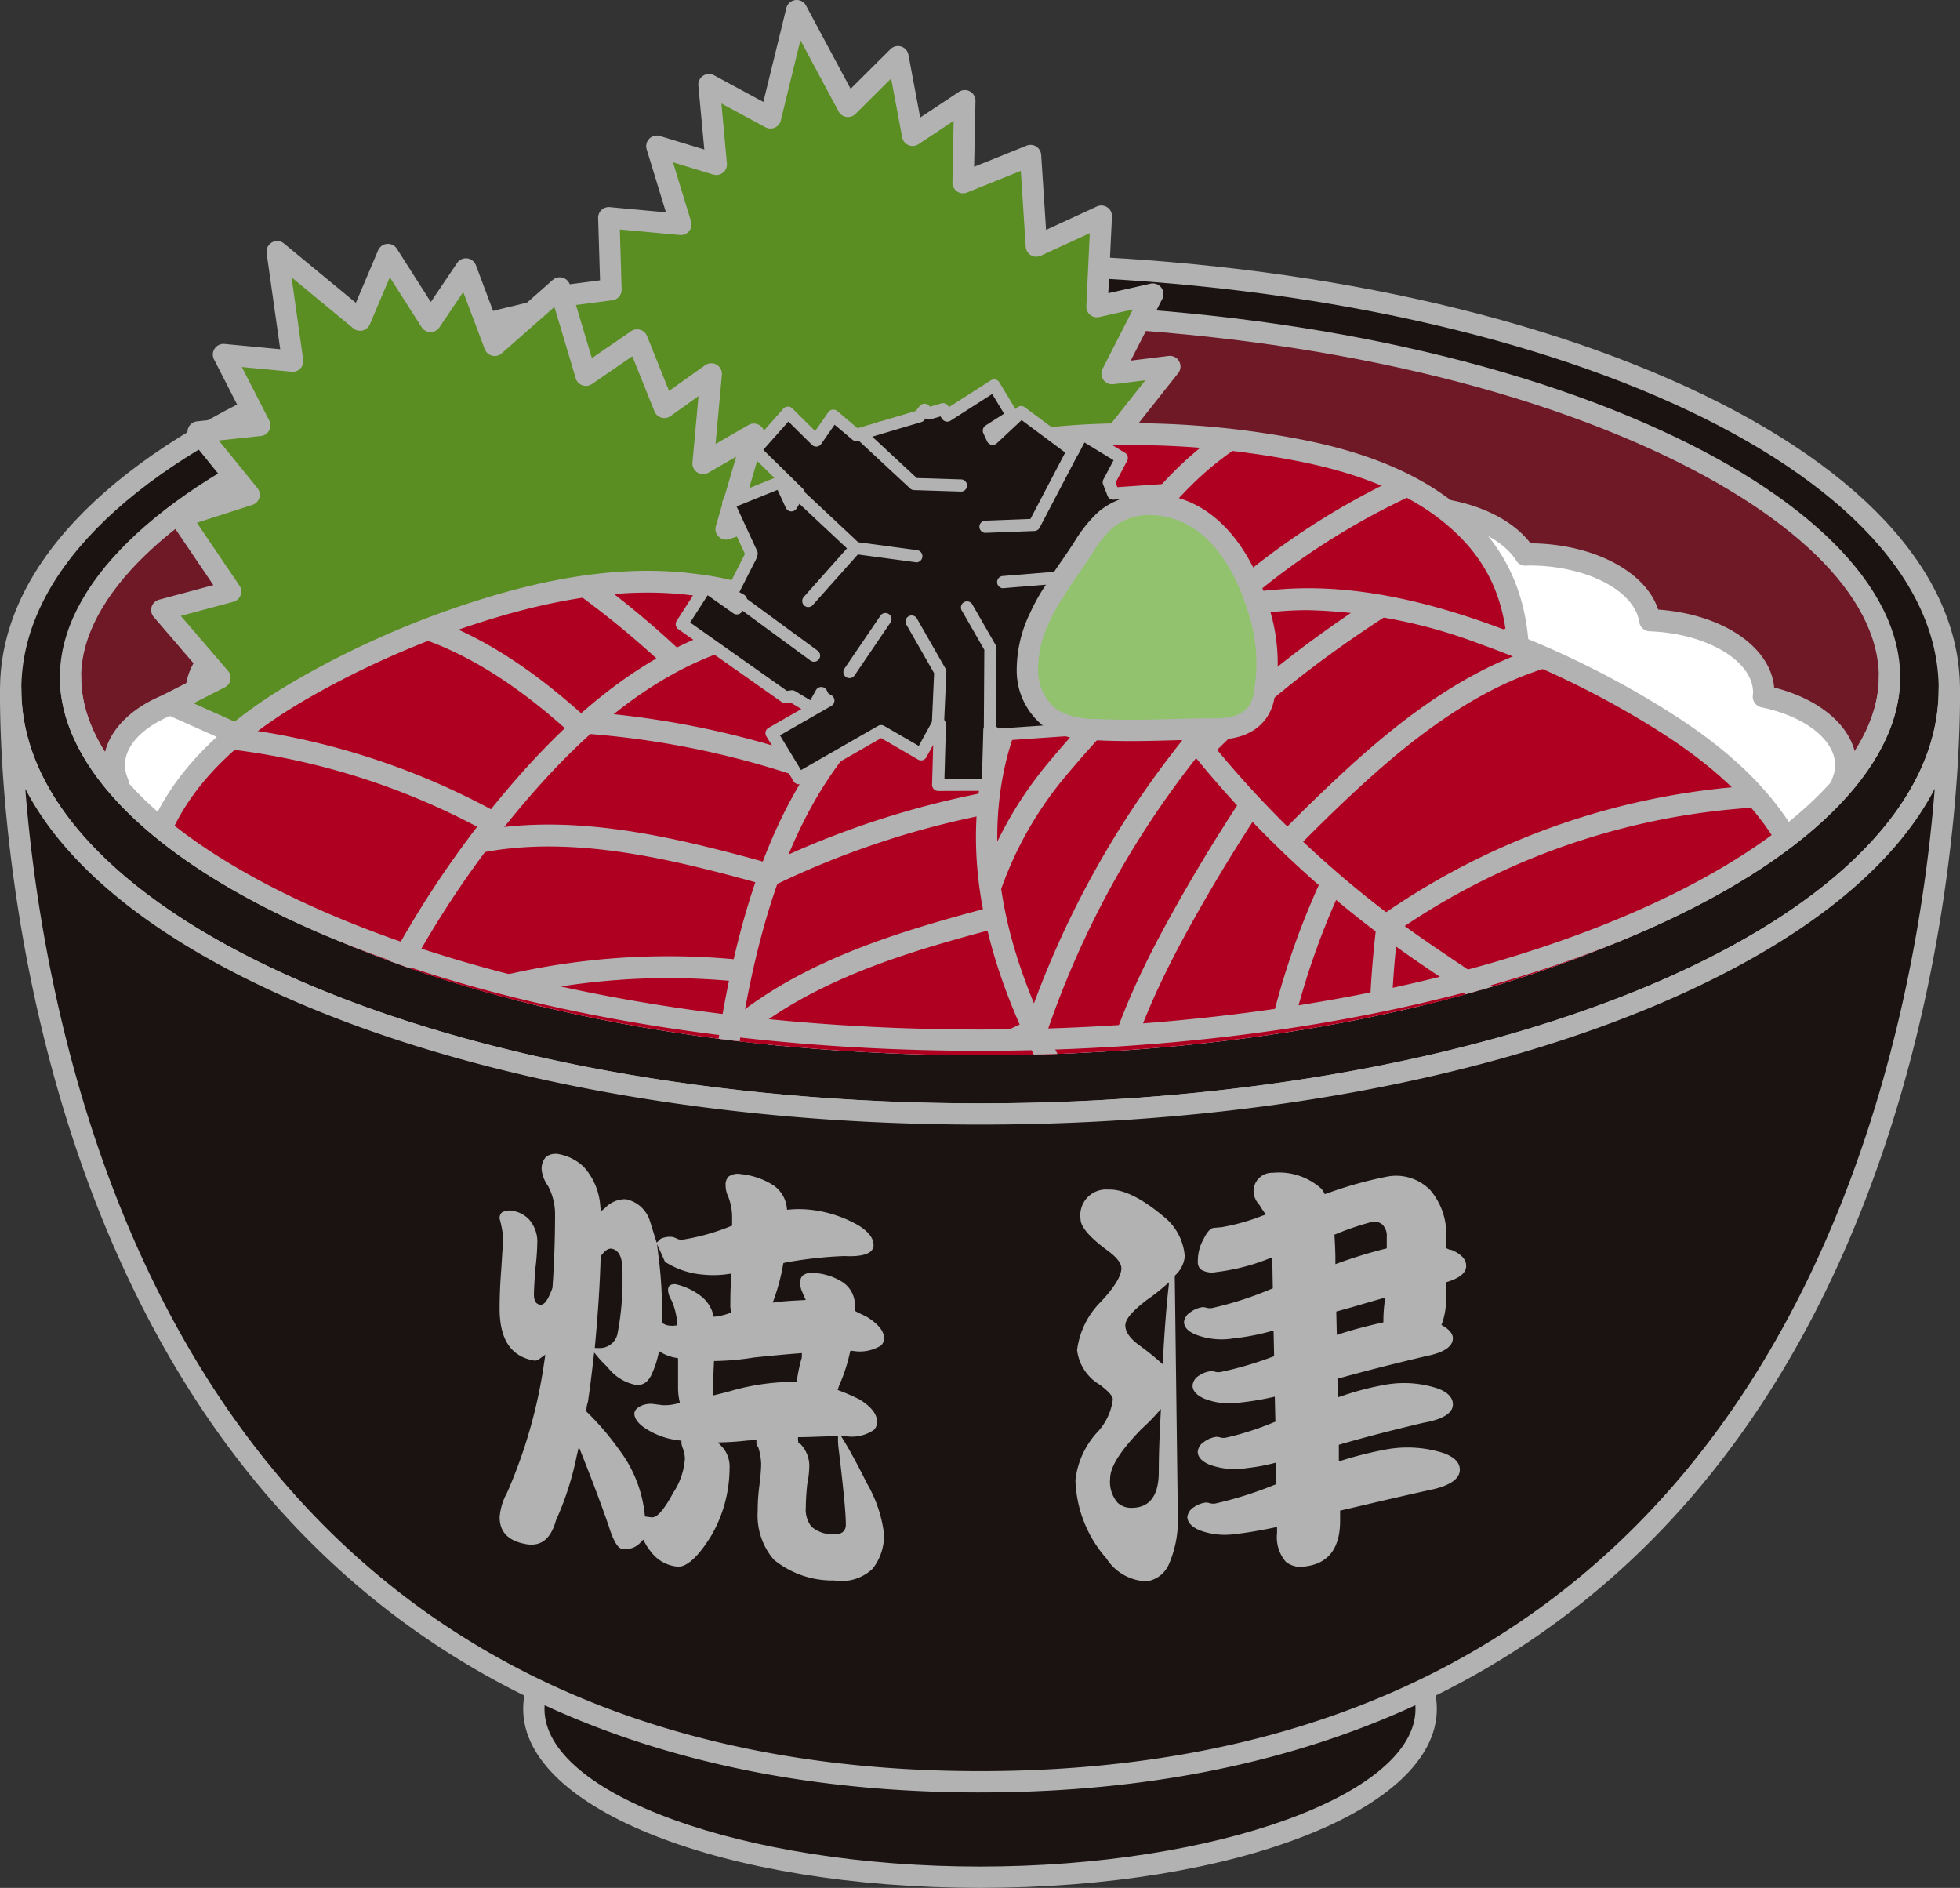 <svg xmlns="http://www.w3.org/2000/svg" xmlns:xlink="http://www.w3.org/1999/xlink" viewBox="0 0 160 154.102">
  <rect x="0" y="0" width="160" height="154.102" fill="#333333" stroke="none"/>
  <defs>
    <clipPath id="clip-path">
      <rect id="長方形_3095" data-name="長方形 3095" width="160" height="154.101" fill="none"/>
    </clipPath>
    <clipPath id="clip-path-2">
      <path id="パス_22016" data-name="パス 22016" d="M2.183,40.2c0,7.209,7.348,14.667,20.159,20.452,14.323,6.468,33.474,10.032,53.919,10.032,43.656,0,74.078-16.067,74.078-30.484,0-7.214-7.346-14.667-20.159-20.455C115.857,13.281,96.709,9.72,76.261,9.72,32.608,9.72,2.183,25.784,2.183,40.2" transform="translate(-2.183 -9.72)" fill="none"/>
    </clipPath>
    <clipPath id="clip-path-5">
      <path id="パス_22029" data-name="パス 22029" d="M52.906,13.551c-5.931.212-11.944,1.147-17.3,3.783S25.562,24.476,23.566,30.22a6.672,6.672,0,0,0-.431,3.564c.738,3.344,4.95,4.1,8.277,4.361a83.571,83.571,0,0,1,27.309,6.93c5.525,2.449,10.884,5.533,16.813,6.6a9.764,9.764,0,0,0,6.059-.45c4.4-2.175,5.023-9.1,5.918-13.485,1.212-5.915,1.025-11.722-3.4-16.232-4.076-4.155-9.9-5.923-15.573-6.9a76.469,76.469,0,0,0-12.926-1.1c-.9,0-1.8.014-2.7.046" transform="translate(-23.037 -13.505)" fill="none"/>
    </clipPath>
    <clipPath id="clip-path-7">
      <path id="パス_22039" data-name="パス 22039" d="M32.595,20.126A77.139,77.139,0,0,0,18.047,26.1C12.943,28.832,7.931,32.368,5.3,37.616c-.16.312-.3.624-.434.936a55.867,55.867,0,0,0,13.5,8.023,105.838,105.838,0,0,0,17.667,5.815l.472-.431a85.3,85.3,0,0,1,23.9-15.272c3.086-1.31,6.867-3.363,6.566-6.778A6.552,6.552,0,0,0,65.5,26.654c-3.618-4.833-9.419-7.627-15.307-8.429a31.049,31.049,0,0,0-4.223-.279,47.664,47.664,0,0,0-13.371,2.181" transform="translate(-4.866 -17.945)" fill="none"/>
    </clipPath>
    <clipPath id="clip-path-9">
      <path id="パス_22049" data-name="パス 22049" d="M50.436,18.594c-5.915.54-11.828,3.067-15.652,7.73a6.566,6.566,0,0,0-1.611,3.187c-.448,3.4,3.241,5.622,6.27,7.065A85.653,85.653,0,0,1,61.629,51.9c14.022-3.173,25.063-8.047,32.011-13.517-2.587-4.521-6.957-7.819-11.426-10.474a77.96,77.96,0,0,0-14.282-6.62,45.608,45.608,0,0,0-14.746-2.818c-.917,0-1.831.038-2.75.122" transform="translate(-33.136 -18.472)" fill="none"/>
    </clipPath>
    <clipPath id="clip-path-11">
      <path id="パス_22059" data-name="パス 22059" d="M36.652,21.572c-5.435,2.468-10.04,6.553-14.062,11.049a80.824,80.824,0,0,0-9.414,12.894q-.419.716-.827,1.451A137.107,137.107,0,0,0,43.4,53.48,89.231,89.231,0,0,1,54.7,31.865c1.977-2.775,4.169-6.553,2.186-9.308a6.283,6.283,0,0,0-2.9-1.988,19.194,19.194,0,0,0-7.095-1.3,24.986,24.986,0,0,0-10.238,2.308" transform="translate(-12.348 -19.264)" fill="none"/>
    </clipPath>
    <clipPath id="clip-path-13">
      <path id="パス_22069" data-name="パス 22069" d="M45.273,19.967c-5.864.89-11.063,4.738-14.621,9.636s-5.628,10.789-6.989,16.739q-.655,2.868-1.107,5.78a177.094,177.094,0,0,0,21.109,1.239c2.7,0,5.354-.06,7.952-.171a90.973,90.973,0,0,1-.336-23.745c.4-3.417.507-7.816-2.53-9.216a4.764,4.764,0,0,0-2-.391,9.623,9.623,0,0,0-1.478.127" transform="translate(-22.556 -19.84)" fill="none"/>
    </clipPath>
    <clipPath id="clip-path-15">
      <path id="パス_22079" data-name="パス 22079" d="M37.4,19.843a6.294,6.294,0,0,0-2.669,2.305c-3.6,4.849-4.727,11.339-3.962,17.409A42.239,42.239,0,0,0,35.507,53.7a154.67,154.67,0,0,0,36.5-5.21c-2.015-1.348-4.076-2.644-6.067-4.017a86.774,86.774,0,0,1-20.488-19.85c-1.73-2.338-4.1-5.036-6.7-5.036a3.769,3.769,0,0,0-1.348.252" transform="translate(-30.544 -19.591)" fill="none"/>
    </clipPath>
  </defs>
  <g id="グループ_25977" data-name="グループ 25977" transform="translate(0 0)">
    <g id="グループ_25944" data-name="グループ 25944" transform="translate(0 0)">
      <g id="グループ_25943" data-name="グループ 25943" clip-path="url(#clip-path)">
        <path id="パス_22006" data-name="パス 22006" d="M79.457,8.191C35.757,8.191.331,23.711.331,42.857S35.757,77.521,79.457,77.521,158.58,62,158.58,42.857,123.157,8.191,79.457,8.191" transform="translate(0.542 13.408)" fill="#1a1311"/>
        <path id="パス_22007" data-name="パス 22007" d="M80,78.931c-21.253,0-41.245-3.631-56.3-10.226C8.416,62.011,0,53.022,0,43.4S8.416,24.784,23.7,18.089C38.75,11.495,58.743,7.861,80,7.861s41.245,3.634,56.3,10.228c15.28,6.695,23.695,15.681,23.695,25.308s-8.414,18.613-23.695,25.308C121.241,75.3,101.248,78.931,80,78.931M80,9.6C36.846,9.6,1.74,24.763,1.74,43.4S36.846,77.194,80,77.194s78.256-15.162,78.256-33.8S123.144,9.6,80,9.6" transform="translate(0.003 12.868)" fill="#b2b2b3"/>
        <path id="パス_22008" data-name="パス 22008" d="M89.369,61.432c0,7.589-16.306,13.74-36.422,13.74s-36.42-6.152-36.42-13.74,16.306-13.741,36.42-13.741,36.422,6.152,36.422,13.741" transform="translate(27.052 78.062)" fill="#1a1311"/>
        <path id="パス_22009" data-name="パス 22009" d="M53.487,76.58c-20.91,0-37.29-6.418-37.29-14.608s16.38-14.611,37.29-14.611S90.78,53.779,90.78,61.972,74.4,76.58,53.487,76.58m0-27.478c-19.273,0-35.552,5.893-35.552,12.87s16.28,12.868,35.552,12.868,35.552-5.893,35.552-12.868S72.76,49.1,53.487,49.1" transform="translate(26.512 77.522)" fill="#b2b2b3"/>
        <path id="パス_22010" data-name="パス 22010" d="M158.587,21.337C158.587,40.483,123.161,56,79.463,56S.338,40.483.338,21.337c0,0-2.568,89.177,79.126,89.177s79.123-89.177,79.123-89.177" transform="translate(0.538 34.925)" fill="#1a1311"/>
        <path id="パス_22011" data-name="パス 22011" d="M80,111.924c-23.107,0-41.728-7.106-55.347-21.126C-.916,64.484-.006,22.277.007,21.852a.88.88,0,0,1,.881-.844.87.87,0,0,1,.857.87c0,18.634,35.107,33.8,78.253,33.8s78.256-15.162,78.256-33.8a.87.87,0,0,1,1.74-.026c.011.425.923,42.632-24.644,68.945-13.622,14.02-32.243,21.126-55.352,21.126M2.064,30c1.057,13.437,5.5,40.726,23.842,59.6C39.185,103.256,57.382,110.186,80,110.186s40.818-6.927,54.094-20.591c18.342-18.869,22.785-46.16,23.842-59.6-3.359,6.494-10.758,12.422-21.635,17.189C121.246,53.782,101.253,57.412,80,57.412S38.755,53.782,23.7,47.187C12.822,42.419,5.42,36.492,2.064,30" transform="translate(0.001 34.387)" fill="#b2b2b3"/>
        <path id="パス_22012" data-name="パス 22012" d="M76.425,68.995c-20.493,0-39.684-3.462-54.039-9.751-12.839-5.627-20.2-12.876-20.2-19.887,0-14.02,30.49-29.638,74.242-29.638,20.493,0,39.684,3.465,54.039,9.754,12.839,5.624,20.2,12.873,20.2,19.884,0,14.017-30.49,29.638-74.242,29.638" transform="translate(3.573 15.909)" fill="#6f1826"/>
        <path id="パス_22013" data-name="パス 22013" d="M76.967,70.405c-20.612,0-39.927-3.489-54.392-9.825C9.406,54.808,1.854,47.27,1.854,39.9c0-7.433,7.742-15.04,21.237-20.873C37.47,12.812,56.6,9.389,76.967,9.389c20.609,0,39.922,3.491,54.385,9.827,13.174,5.769,20.728,13.308,20.728,20.681,0,7.433-7.744,15.04-21.24,20.876-14.376,6.21-33.509,9.632-53.873,9.632m0-59.276c-20.132,0-39.022,3.37-53.185,9.49C11.138,26.083,3.592,33.289,3.592,39.9c0,6.65,7.172,13.609,19.684,19.091,14.247,6.241,33.311,9.677,53.691,9.677,20.132,0,39.02-3.37,53.182-9.49,12.644-5.464,20.19-12.67,20.19-19.278,0-6.65-7.172-13.609-19.684-19.088-14.247-6.241-33.314-9.68-53.688-9.68" transform="translate(3.035 15.369)" fill="#b2b2b3"/>
      </g>
    </g>
    <g id="グループ_25946" data-name="グループ 25946" transform="translate(5.921 25.173)">
      <g id="グループ_25945" data-name="グループ 25945" clip-path="url(#clip-path-2)">
        <path id="パス_22014" data-name="パス 22014" d="M152.069,47.223c0-2.148-1.915-4.025-4.773-5.064a3.71,3.71,0,0,0,.305-1.435c0-2.609-2.818-4.819-6.727-5.611a3.1,3.1,0,0,0,.026-.315c0-3.154-4.115-5.723-9.3-5.907-.468-3.013-4.694-5.37-9.845-5.37-.111,0-.218.008-.326.008-1.413-2.238-5.015-3.832-9.245-3.832a16.355,16.355,0,0,0-1.952.117c-1.7-1.782-4.9-2.983-8.58-2.983a16.073,16.073,0,0,0-3.06.293c-1.66-1.88-4.952-3.16-8.745-3.16a14.919,14.919,0,0,0-5.457.985,14.056,14.056,0,0,0-6.67-1.559,13.477,13.477,0,0,0-7.348,1.972A14.308,14.308,0,0,0,64,13.964c-3.794,0-7.085,1.28-8.745,3.16a16.073,16.073,0,0,0-3.06-.293c-3.675,0-6.875,1.2-8.58,2.983a16.356,16.356,0,0,0-1.952-.117c-4.231,0-7.83,1.595-9.243,3.832-.111,0-.218-.008-.329-.008-5.149,0-9.377,2.357-9.845,5.37-5.186.184-9.3,2.753-9.3,5.907,0,.106.018.212.026.315-3.91.792-6.727,3-6.727,5.611a3.711,3.711,0,0,0,.305,1.435C3.692,43.2,1.777,45.075,1.777,47.223a4.535,4.535,0,0,0,1.794,3.4,4.345,4.345,0,0,0-1.476,3.1c0,2.924,3.541,5.348,8.19,5.834C19.107,73,45.867,82.776,77.515,82.776c31.793,0,58.653-9.867,67.348-23.409,3.994-.762,6.888-3,6.888-5.647a4.345,4.345,0,0,0-1.476-3.1,4.527,4.527,0,0,0,1.794-3.4" transform="translate(-2.845 -3.438)" fill="#fff"/>
        <path id="パス_22015" data-name="パス 22015" d="M78.057,84.245c-31.122,0-58.24-9.338-67.724-23.273-4.991-.645-8.569-3.415-8.569-6.683a4.944,4.944,0,0,1,1.118-3.057,5.063,5.063,0,0,1-1.437-3.442c0-2.281,1.689-4.331,4.565-5.6a4.255,4.255,0,0,1-.1-.9c0-2.823,2.67-5.31,6.72-6.333.295-3.344,4.225-5.986,9.466-6.365,1.013-3.105,5.3-5.373,10.421-5.408,1.771-2.335,5.5-3.821,9.687-3.821.542,0,1.092.024,1.639.079,1.992-1.852,5.272-2.948,8.89-2.948a16.992,16.992,0,0,1,2.757.225c1.957-1.917,5.365-3.092,9.048-3.092a15.579,15.579,0,0,1,6.314,1.277,14.566,14.566,0,0,1,7.406-1.85,15.2,15.2,0,0,1,6.725,1.478,15.966,15.966,0,0,1,5.4-.906c3.683,0,7.091,1.174,9.048,3.092a17,17,0,0,1,2.76-.225c3.615,0,6.9,1.1,8.887,2.948.547-.054,1.1-.079,1.642-.079,4.189,0,7.914,1.486,9.687,3.821,5.12.035,9.406,2.3,10.419,5.408,5.244.38,9.172,3.021,9.469,6.365,4.049,1.022,6.72,3.51,6.72,6.333a4.434,4.434,0,0,1-.1.9c2.873,1.264,4.562,3.314,4.562,5.6a5.063,5.063,0,0,1-1.436,3.442,4.944,4.944,0,0,1,1.118,3.057c0,2.959-2.891,5.522-7.238,6.458-9.345,14.071-36.534,23.5-67.872,23.5M32.633,24.99c-4.633,0-8.58,2.026-8.982,4.611a.886.886,0,0,1-.831.759c-4.665.165-8.456,2.411-8.456,5.007,0,.038.005.073.008.111l.013.125a.9.9,0,0,1-.7.963c-3.544.719-6.022,2.661-6.022,4.727A2.787,2.787,0,0,0,7.9,42.373a.933.933,0,0,1-.005.719.893.893,0,0,1-.508.488c-2.586.938-4.191,2.552-4.191,4.212a3.723,3.723,0,0,0,1.479,2.7.922.922,0,0,1,.042,1.351,3.545,3.545,0,0,0-1.2,2.446c0,2.373,3.181,4.5,7.4,4.936a.875.875,0,0,1,.637.391C20.37,73.055,47.716,82.442,78.057,82.442c30.525,0,57.921-9.46,66.619-23a.871.871,0,0,1,.571-.388c3.633-.694,6.17-2.65,6.17-4.76a3.545,3.545,0,0,0-1.2-2.446.922.922,0,0,1,.042-1.351,3.723,3.723,0,0,0,1.479-2.7c0-1.66-1.6-3.274-4.191-4.212a.89.89,0,0,1-.508-.491.914.914,0,0,1,0-.716,2.781,2.781,0,0,0,.234-1.079c0-2.067-2.476-4.009-6.022-4.727a.9.9,0,0,1-.7-.968l.013-.117c0-.038.011-.076.011-.114,0-2.6-3.794-4.841-8.456-5.007a.886.886,0,0,1-.834-.759c-.4-2.585-4.346-4.611-8.982-4.611l-.308.011a.826.826,0,0,1-.752-.41c-1.292-2.048-4.712-3.423-8.511-3.423a15.745,15.745,0,0,0-1.852.108.866.866,0,0,1-.721-.26C108.545,19.341,105.5,18.3,102.2,18.3a15.39,15.39,0,0,0-2.9.277.864.864,0,0,1-.81-.277c-1.56-1.768-4.665-2.867-8.1-2.867a14.057,14.057,0,0,0-5.141.925.843.843,0,0,1-.726-.046,13.254,13.254,0,0,0-6.259-1.451,12.715,12.715,0,0,0-6.875,1.825.857.857,0,0,1-.86.052,13.528,13.528,0,0,0-5.986-1.3c-3.433,0-6.538,1.1-8.1,2.867a.853.853,0,0,1-.808.277,15.432,15.432,0,0,0-2.9-.277c-3.3,0-6.351,1.041-7.956,2.718a.877.877,0,0,1-.724.26,15.7,15.7,0,0,0-1.85-.108c-3.8,0-7.219,1.375-8.514,3.423a.867.867,0,0,1-.731.41h-.021Z" transform="translate(-3.387 -4.007)" fill="#b2b2b3"/>
      </g>
    </g>
    <g id="グループ_25948" data-name="グループ 25948" transform="translate(0 0)">
      <g id="グループ_25947" data-name="グループ 25947" clip-path="url(#clip-path)">
        <path id="パス_22017" data-name="パス 22017" d="M42.4,8.151l4.082-4.058,1.2,6.415,4.253-2.824L51.8,14.371l5.5-2.215.48,7.391,5.3-2.444-.351,7.388,4.551-1.028-3.322,6.5,4.717-.585-4.96,6.265,4.846.345-5.477,6.582,5.021-.86A20.28,20.28,0,0,1,64.4,46.261a33.408,33.408,0,0,1-4.414,2.777l4.364,1.825A14.137,14.137,0,0,1,60.658,54.7a12.294,12.294,0,0,1-5.408,2.2l3.043,2.149A13.664,13.664,0,0,1,55.609,61.1c-1.8,1.086-4.82.243-4.82.243l-4.066-.461-3.842,1.98s-3,1.387-5.015.865a13.436,13.436,0,0,1-3.138-1.192L37.061,59.6a12.1,12.1,0,0,1-5.8-.562,13.722,13.722,0,0,1-4.593-2.616l3.692-3.014a32.407,32.407,0,0,1-4.989-1.387,19.8,19.8,0,0,1-4.8-3.285l5.06-.633-7.064-4.725,4.562-1.735-6.468-4.572,4.686-.817-4.963-5.268,4.643-.33L18.68,23.674l4.372-.57-.177-5.87,5.88.543L26.8,11.4l4.852,1.479-.6-6.505,5.021,2.711L38.214.33Z" transform="translate(26.821 0.541)" fill="#5a8e22"/>
        <path id="パス_22018" data-name="パス 22018" d="M39.432,65.254a4.966,4.966,0,0,1-1.245-.148,13.994,13.994,0,0,1-3.362-1.284.869.869,0,0,1-.24-1.289L35.7,61.14a12.832,12.832,0,0,1-4.187-.744,14.567,14.567,0,0,1-4.9-2.808.872.872,0,0,1,.055-1.3l2.3-1.877c-.9-.229-2.062-.564-3.349-1.031a20.258,20.258,0,0,1-5.092-3.462A.87.87,0,0,1,21,48.412l2.748-.343-5.126-3.428a.87.87,0,0,1,.174-1.535l3.035-1.155L16.7,38.321a.87.87,0,0,1,.353-1.566l3.093-.538-3.855-4.095a.87.87,0,0,1,.572-1.463l3.523-.25L18.4,24.488a.869.869,0,0,1,.712-1.139l3.591-.467L22.546,17.8a.87.87,0,0,1,.949-.891l4.588.425-1.572-5.139A.869.869,0,0,1,27.6,11.106l3.615,1.1L30.728,6.99a.871.871,0,0,1,1.281-.844l4.026,2.175L37.911.662a.866.866,0,0,1,.733-.654.858.858,0,0,1,.875.451l3.639,6.79,3.254-3.235a.868.868,0,0,1,1.466.456l.96,5.126L52,7.5a.87.87,0,0,1,1.35.744l-.111,5.371,4.282-1.724a.869.869,0,0,1,1.192.751l.4,6.125,4.148-1.912a.872.872,0,0,1,.849.069.862.862,0,0,1,.382.762l-.3,6.247,3.436-.775A.869.869,0,0,1,68.6,24.4l-2.576,5.036,3.088-.382a.871.871,0,0,1,.791,1.4l-3.937,4.973,3.2.229a.87.87,0,0,1,.606,1.424L65.8,41.852l2.7-.461a.868.868,0,0,1,.889,1.308,20.779,20.779,0,0,1-3.934,4.8c-1.115.825-2.149,1.487-2.948,1.964L65.226,50.6a.869.869,0,0,1,.419,1.234,14.945,14.945,0,0,1-3.932,4.108,13.022,13.022,0,0,1-3.831,1.917l1.45,1.026a.868.868,0,0,1,.134,1.3A14.359,14.359,0,0,1,56.6,62.38c-1.959,1.187-4.86.509-5.437.359l-3.739-.425-3.6,1.859a11.856,11.856,0,0,1-4.388,1.081m-2.8-2.494a15.752,15.752,0,0,0,2,.664c1.4.364,3.673-.464,4.432-.812l3.8-1.964a.872.872,0,0,1,.5-.092l4.066.461a1.1,1.1,0,0,1,.134.026c.744.206,2.937.58,4.14-.148a16.317,16.317,0,0,0,1.743-1.221l-2.154-1.519a.871.871,0,0,1,.411-1.577,11.528,11.528,0,0,0,4.984-2.038,15.123,15.123,0,0,0,2.874-2.755l-3.367-1.408a.87.87,0,0,1-.053-1.579,33.218,33.218,0,0,0,4.285-2.7A13.017,13.017,0,0,0,66.8,43.445l-3.027.519a.878.878,0,0,1-.9-.422.868.868,0,0,1,.087-.991l4.393-5.279-3.156-.224a.871.871,0,0,1-.62-1.408l3.641-4.6-2.61.322a.868.868,0,0,1-.881-1.258L66.2,25.258l-2.74.62a.868.868,0,0,1-1.06-.891l.282-5.957-4,1.843a.868.868,0,0,1-1.231-.733l-.4-6.191-4.39,1.767a.867.867,0,0,1-1.192-.825l.1-5.026L48.7,11.771a.869.869,0,0,1-1.334-.564l-.9-4.8-2.916,2.9A.87.87,0,0,1,42.177,9.1L39.06,3.28l-1.6,6.55a.86.86,0,0,1-.49.588.881.881,0,0,1-.767-.029L32.611,8.449l.448,4.889a.86.86,0,0,1-.314.754.871.871,0,0,1-.8.158l-3.288-1,1.471,4.815a.867.867,0,0,1-.91,1.118l-4.9-.451.148,4.886a.869.869,0,0,1-.757.889l-3.322.432,2.012,5.983a.869.869,0,0,1-.765,1.144l-2.813.2,3.7,3.934a.869.869,0,0,1-.483,1.453l-2.624.459,4.757,3.365A.868.868,0,0,1,23.978,43l-2.985,1.136,5.661,3.789a.868.868,0,0,1-.374,1.585l-3.077.385a12.819,12.819,0,0,0,3.009,1.854,32.118,32.118,0,0,0,4.841,1.35.868.868,0,0,1,.4,1.529L28.6,56.956a14.563,14.563,0,0,0,3.5,1.806,11.331,11.331,0,0,0,5.34.525.87.87,0,0,1,.844,1.395Z" transform="translate(26.28 0)" fill="#b2b2b3"/>
        <path id="パス_22019" data-name="パス 22019" d="M21.2,13.377l2.273-5.355,3.481,5.461L29.836,9.2l2.349,6.236L37.5,10.753l2.136,7.122,4.187-2.882L46.034,20.5l3.829-2.737L49.2,25.079l4.142-2.392-2.265,7.739,4.607-1.585-2.629,8.235,4.324-2.766a20.852,20.852,0,0,1-1.743,5.664,34.835,34.835,0,0,1-3.053,4.3l4.709-.026a14.525,14.525,0,0,1-1.993,5,12.675,12.675,0,0,1-4.185,4.161l3.61.791A14.163,14.163,0,0,1,53,57.145c-1.258,1.711-4.367,2.117-4.367,2.117L44.7,60.434l-2.816,3.338s-2.262,2.46-4.319,2.769a13.138,13.138,0,0,1-3.341.129l1.073-3.628A12.214,12.214,0,0,1,29.728,64.8a13.452,13.452,0,0,1-5.216-.617l2.3-4.235a32.381,32.381,0,0,1-5.126.675,19.283,19.283,0,0,1-5.656-1.152L20.473,56.9,12.2,55.3l3.573-3.394L8.1,50.221l4.029-2.592L5.591,44.7l4.171-2.128L5.008,37.04l5.614-1.508L6.5,29.443l5.635-1.809L7.974,22.505l5.034-.538-2.961-5.78,5.643.538-1.26-8.934Z" transform="translate(8.197 12.755)" fill="#5a8e22"/>
        <path id="パス_22020" data-name="パス 22020" d="M35.768,68.129a8.687,8.687,0,0,1-1.123-.058.866.866,0,0,1-.614-.388.877.877,0,0,1-.1-.72l.5-1.7a12.874,12.874,0,0,1-4.116.947,14.214,14.214,0,0,1-5.58-.678.869.869,0,0,1-.446-1.223l1.429-2.634c-.91.14-2.1.285-3.446.359a20.005,20.005,0,0,1-6-1.2.87.87,0,0,1-.142-1.572l2.429-1.405L12.572,56.7a.868.868,0,0,1-.435-1.485l2.386-2.265-6.07-1.337a.871.871,0,0,1-.285-1.582L10.847,48.3,5.777,46.037a.871.871,0,0,1-.042-1.569l3.188-1.624-4.034-4.7a.869.869,0,0,1,.432-1.405l4.438-1.192L6.323,30.469a.872.872,0,0,1,.454-1.316L11.2,27.735,7.841,23.593a.869.869,0,0,1,.583-1.413l3.773-.4L9.814,17.125a.869.869,0,0,1,.857-1.263l4.546.432L14.109,8.452a.868.868,0,0,1,1.413-.791l5.87,4.844,1.817-4.282a.868.868,0,0,1,1.532-.129l2.769,4.343,2.146-3.18a.868.868,0,0,1,1.535.179l1.9,5.057,4.369-3.852a.879.879,0,0,1,.815-.185.869.869,0,0,1,.593.588l1.79,5.978,3.2-2.2a.871.871,0,0,1,1.3.39l1.8,4.485L49.9,17.6a.87.87,0,0,1,1.371.786l-.517,5.643,2.69-1.553a.87.87,0,0,1,1.271,1L52.921,29.6l3.019-1.039a.871.871,0,0,1,1.11,1.086l-1.9,5.941,2.294-1.466a.869.869,0,0,1,1.326.873,21.308,21.308,0,0,1-1.859,5.972c-.725,1.2-1.434,2.215-2,2.972l2.906-.016a.834.834,0,0,1,.659.3.871.871,0,0,1,.208.691,15.385,15.385,0,0,1-2.112,5.332,13.528,13.528,0,0,1-2.837,3.28l1.7.372a.872.872,0,0,1,.625,1.16A14.939,14.939,0,0,1,54.239,58.2c-1.361,1.851-4.359,2.376-4.883,2.455l-3.62,1.078-2.65,3.14c-.277.3-2.558,2.724-4.854,3.067a17.219,17.219,0,0,1-2.463.19m.066-5.416a.873.873,0,0,1,.836,1.115l-.759,2.56a15.786,15.786,0,0,0,2.067-.169c1.429-.214,3.23-1.875,3.8-2.5l2.8-3.312a.854.854,0,0,1,.417-.272l3.929-1.171a1.106,1.106,0,0,1,.134-.029c.765-.1,2.935-.62,3.781-1.769A16.42,16.42,0,0,0,54,55.353L51.465,54.8a.868.868,0,0,1-.235-1.608,11.942,11.942,0,0,0,3.863-3.85,15.665,15.665,0,0,0,1.64-3.676l-3.61.021h-.005a.871.871,0,0,1-.657-1.44,34.224,34.224,0,0,0,2.966-4.179,13.315,13.315,0,0,0,1.21-3.365L54.06,38.348a.87.87,0,0,1-1.3-1l2.1-6.584L51.9,31.788a.87.87,0,0,1-1.118-1.068l1.656-5.656L50.17,26.372a.869.869,0,0,1-1.3-.831l.493-5.424L47.08,21.75a.869.869,0,0,1-1.311-.382l-1.811-4.5-3.293,2.265a.865.865,0,0,1-1.324-.467L37.6,12.842l-4.3,3.786a.867.867,0,0,1-1.387-.345l-1.756-4.659-1.946,2.885a.867.867,0,0,1-.72.382h-.013a.864.864,0,0,1-.72-.4l-2.595-4.069-1.627,3.834a.868.868,0,0,1-1.353.332l-5.039-4.161.947,6.716a.869.869,0,0,1-.232.722.845.845,0,0,1-.709.264l-4.066-.385,2.239,4.367a.871.871,0,0,1-.68,1.263L10.2,23.74l3.156,3.887A.87.87,0,0,1,12.946,29L8.414,30.456l3.47,5.126a.871.871,0,0,1-.5,1.329l-4.282,1.15,3.855,4.491a.866.866,0,0,1-.264,1.34l-2.552,1.3,4.878,2.181a.867.867,0,0,1,.116,1.524l-2.27,1.463L16.5,51.6a.869.869,0,0,1,.411,1.479L14.56,55.311l6.618,1.274a.871.871,0,0,1,.272,1.608l-2.721,1.572a12.31,12.31,0,0,0,3.449.53,32.169,32.169,0,0,0,4.976-.651.868.868,0,0,1,.962,1.26l-1.78,3.278a14.371,14.371,0,0,0,3.884.29,11.462,11.462,0,0,0,5.134-1.614.861.861,0,0,1,.48-.145" transform="translate(7.658 12.213)" fill="#b2b2b3"/>
      </g>
    </g>
    <g id="グループ_25950" data-name="グループ 25950" transform="translate(5.921 25.173)">
      <g id="グループ_25949" data-name="グループ 25949" clip-path="url(#clip-path-2)">
        <path id="パス_22021" data-name="パス 22021" d="M82.281,21.507c-3.954-4.155-9.608-5.926-15.112-6.9a71.886,71.886,0,0,0-15.16-1.055c-5.751.212-11.584,1.145-16.786,3.783A23.21,23.21,0,0,0,23.547,30.221a6.856,6.856,0,0,0-.413,3.564c.713,3.341,4.8,4.1,8.027,4.358a79.2,79.2,0,0,1,26.494,6.93c5.357,2.452,10.553,5.533,16.307,6.6a9.218,9.218,0,0,0,5.88-.453c4.262-2.175,4.87-9.1,5.738-13.482,1.176-5.918.992-11.722-3.3-16.232" transform="translate(31.83 -3.24)" fill="#af0021"/>
      </g>
    </g>
    <g id="グループ_25952" data-name="グループ 25952" transform="translate(59.609 35.285)">
      <g id="グループ_25951" data-name="グループ 25951" clip-path="url(#clip-path-5)">
        <path id="パス_22023" data-name="パス 22023" d="M25.143,40.275A.824.824,0,0,1,25,40.264a.9.9,0,0,1-.743-1.025,93.641,93.641,0,0,1,2.8-13.336,31.492,31.492,0,0,1,6.58-12.055.894.894,0,0,1,1.315,1.21,29.735,29.735,0,0,0-6.189,11.38,92.557,92.557,0,0,0-2.742,13.083.9.9,0,0,1-.881.754" transform="translate(-20.964 -13.411)" fill="#b2b2b3"/>
        <path id="パス_22024" data-name="パス 22024" d="M27.543,43.939a.865.865,0,0,1-.217-.027.894.894,0,0,1-.651-1.085A77.457,77.457,0,0,1,41.863,12.563.9.9,0,0,1,43.246,13.7,75.611,75.611,0,0,0,28.411,43.261a.9.9,0,0,1-.868.678" transform="translate(-16.854 -15.676)" fill="#b2b2b3"/>
        <path id="パス_22025" data-name="パス 22025" d="M31.625,46.891a.907.907,0,0,1-.315-.057.9.9,0,0,1-.523-1.153,147.567,147.567,0,0,1,6.121-13.995c3.463-6.905,8.492-15.3,16.7-18.893a.894.894,0,1,1,.719,1.638C46.642,17.8,41.836,25.85,38.509,32.489A145.6,145.6,0,0,0,32.463,46.31a.9.9,0,0,1-.838.58" transform="translate(-9.866 -14.849)" fill="#b2b2b3"/>
        <path id="パス_22026" data-name="パス 22026" d="M33.377,45.283a.921.921,0,0,1-.391-.09.894.894,0,0,1-.412-1.2A60.988,60.988,0,0,1,63.669,14.538a.894.894,0,1,1,.681,1.654A59.189,59.189,0,0,0,34.183,44.779a.894.894,0,0,1-.806.5" transform="translate(-6.863 -11.851)" fill="#b2b2b3"/>
        <path id="パス_22027" data-name="パス 22027" d="M36.084,39.6a.894.894,0,0,1-.618-1.54A77.494,77.494,0,0,1,69.2,19.035a.894.894,0,1,1,.458,1.728A75.731,75.731,0,0,0,36.7,39.352a.9.9,0,0,1-.618.25" transform="translate(-2.231 -4.089)" fill="#b2b2b3"/>
        <path id="パス_22028" data-name="パス 22028" d="M40.044,34.321a.895.895,0,0,1-.488-1.644c5.733-3.743,14.437-8.663,23.685-8.188a.893.893,0,0,1-.092,1.785c-8.741-.453-17.089,4.293-22.617,7.9a.878.878,0,0,1-.488.146" transform="translate(4.549 5.247)" fill="#b2b2b3"/>
      </g>
    </g>
    <g id="グループ_25954" data-name="グループ 25954" transform="translate(5.921 25.173)">
      <g id="グループ_25953" data-name="グループ 25953" clip-path="url(#clip-path-2)">
        <path id="パス_22030" data-name="パス 22030" d="M77.063,53.4a14.837,14.837,0,0,1-2.715-.282c-4.507-.835-8.693-2.883-12.744-4.863-1.231-.6-2.5-1.223-3.762-1.8A78,78,0,0,0,31.631,39.6c-3.376-.274-7.961-1.1-8.806-5.058a7.707,7.707,0,0,1,.442-4.049A24.093,24.093,0,0,1,35.38,17.1c4.646-2.354,10.25-3.623,17.138-3.876A73,73,0,0,1,67.854,14.29c4.531.8,11.074,2.417,15.583,7.155,5.128,5.386,4.473,12.3,3.531,17.038-.116.594-.229,1.231-.347,1.9-.795,4.51-1.786,10.127-5.857,12.2a8.051,8.051,0,0,1-3.7.814M55.16,14.963q-1.291,0-2.581.046c-6.638.244-12.013,1.451-16.433,3.694a22.305,22.305,0,0,0-11.24,12.376,6.075,6.075,0,0,0-.387,3.078c.455,2.132,2.757,3.3,7.248,3.659a79.748,79.748,0,0,1,26.778,7.005c1.276.583,2.56,1.212,3.8,1.82,3.946,1.928,8.027,3.924,12.308,4.716A8.226,8.226,0,0,0,80,50.983c3.289-1.676,4.191-6.8,4.917-10.919.121-.683.234-1.334.355-1.939,1.368-6.889.392-11.79-3.068-15.427-4.16-4.369-10.348-5.885-14.641-6.645a71.145,71.145,0,0,0-12.4-1.09" transform="translate(31.292 -3.805)" fill="#b2b2b3"/>
        <path id="パス_22031" data-name="パス 22031" d="M5.935,37.616C8.492,32.368,13.351,28.831,18.3,26.1a73.736,73.736,0,0,1,14.113-5.969c5.536-1.687,11.35-2.707,17.065-1.9a22.03,22.03,0,0,1,14.852,8.429,6.654,6.654,0,0,1,1.431,3.255c.292,3.412-3.373,5.468-6.37,6.778A82.554,82.554,0,0,0,36.209,51.958c-4.383,4.087-8.427,8.725-13.592,11.624a9.278,9.278,0,0,1-5.722,1.5c-4.686-.67-7.28-7.062-9.382-10.941C4.677,48.893,3.161,43.311,5.935,37.616" transform="translate(1.543 4.363)" fill="#af0021"/>
      </g>
    </g>
    <g id="グループ_25956" data-name="グループ 25956" transform="translate(13.197 46.943)">
      <g id="グループ_25955" data-name="グループ 25955" clip-path="url(#clip-path-7)">
        <path id="パス_22033" data-name="パス 22033" d="M37.743,39.418a.9.9,0,0,1-.8-.494,91.052,91.052,0,0,0-6.528-11.57,28.929,28.929,0,0,0-9.289-8.85A.895.895,0,0,1,22,16.943a30.679,30.679,0,0,1,9.878,9.384,92.243,92.243,0,0,1,6.664,11.8.893.893,0,0,1-.8,1.3" transform="translate(22.192 -19.853)" fill="#b2b2b3"/>
        <path id="パス_22034" data-name="パス 22034" d="M40.075,42.491a.893.893,0,0,1-.762-.426A73.7,73.7,0,0,0,16.349,18.671a.895.895,0,1,1,.963-1.508A75.507,75.507,0,0,1,40.834,41.127a.893.893,0,0,1-.759,1.364" transform="translate(14.086 -19.525)" fill="#b2b2b3"/>
        <path id="パス_22035" data-name="パス 22035" d="M42.474,44.3a.9.9,0,0,1-.7-.339A141.4,141.4,0,0,0,31.88,32.738c-5.15-5.253-12.129-11.38-20.444-12.14a.893.893,0,1,1,.163-1.779c8.893.808,16.191,7.193,21.559,12.666A142.952,142.952,0,0,1,43.174,42.852a.893.893,0,0,1-.146,1.256.881.881,0,0,1-.553.193" transform="translate(4.989 -16.454)" fill="#b2b2b3"/>
        <path id="パス_22036" data-name="パス 22036" d="M44.436,42.1a.888.888,0,0,1-.645-.277A57.736,57.736,0,0,0,6.539,24.228a.894.894,0,0,1,.125-1.785A59.536,59.536,0,0,1,45.081,40.583a.894.894,0,0,1-.645,1.513" transform="translate(-3.426 -10.247)" fill="#b2b2b3"/>
        <path id="パス_22037" data-name="パス 22037" d="M41.656,37.5a.9.9,0,0,1-.388-.089,74.441,74.441,0,0,0-36.907-7.2.894.894,0,1,1-.114-1.785,76.209,76.209,0,0,1,37.8,7.374.895.895,0,0,1-.388,1.7" transform="translate(-7.358 -0.27)" fill="#b2b2b3"/>
        <path id="パス_22038" data-name="パス 22038" d="M30.182,36.81a.939.939,0,0,1-.228-.03c-6.338-1.673-15.7-3.528-23.878-.323a.894.894,0,0,1-.654-1.665c8.663-3.4,18.41-1.478,24.987.258a.895.895,0,0,1-.228,1.76" transform="translate(-4.883 7.688)" fill="#b2b2b3"/>
      </g>
    </g>
    <g id="グループ_25958" data-name="グループ 25958" transform="translate(5.921 25.173)">
      <g id="グループ_25957" data-name="グループ 25957" clip-path="url(#clip-path-2)">
        <path id="パス_22040" data-name="パス 22040" d="M18.266,66.6a6.661,6.661,0,0,1-.95-.068c-4.486-.643-7.062-5.663-9.132-9.7-.308-.6-.6-1.169-.884-1.7C3.69,48.469,3.185,42.952,5.7,37.777c2.913-5.978,8.661-9.658,12.734-11.9a74.534,74.534,0,0,1,14.278-6.04c6.622-2.018,12.321-2.65,17.428-1.931a22.883,22.883,0,0,1,15.428,8.776,7.544,7.544,0,0,1,1.6,3.713c.345,4.033-3.77,6.314-6.9,7.678a81.267,81.267,0,0,0-22.94,15.115c-1.031.96-2.063,1.972-3.062,2.951-3.273,3.208-6.659,6.525-10.7,8.8A11.185,11.185,0,0,1,18.266,66.6M7.252,38.58h0c-2.236,4.6-1.742,9.579,1.563,15.684.289.537.589,1.12.9,1.73,1.884,3.672,4.231,8.245,7.838,8.763,1.471.212,3.118-.233,5.188-1.4,3.839-2.159,7.14-5.392,10.335-8.522,1.005-.985,2.047-2,3.091-2.981A83.033,83.033,0,0,1,59.6,36.424c4.173-1.823,6.03-3.691,5.843-5.875a5.913,5.913,0,0,0-1.26-2.8,21.173,21.173,0,0,0-14.276-8.079c-4.857-.683-10.321-.071-16.7,1.874a73.138,73.138,0,0,0-13.952,5.9c-3.862,2.132-9.311,5.609-12,11.131" transform="translate(1.001 3.8)" fill="#b2b2b3"/>
        <path id="パス_22041" data-name="パス 22041" d="M92.626,39.991c-2.334-5.362-7.046-9.121-11.882-12.08a73.992,73.992,0,0,0-13.852-6.623c-5.459-1.942-11.229-3.23-16.972-2.693a21.892,21.892,0,0,0-15.183,7.73,6.627,6.627,0,0,0-1.565,3.184c-.431,3.4,3.147,5.62,6.085,7.068A83.1,83.1,0,0,1,61.788,52.915c4.21,4.285,8.064,9.1,13.1,12.243a9.33,9.33,0,0,0,5.657,1.763c4.709-.453,7.561-6.721,9.819-10.5,3.052-5.107,4.794-10.613,2.26-16.433" transform="translate(48.3 5.266)" fill="#af0021"/>
      </g>
    </g>
    <g id="グループ_25960" data-name="グループ 25960" transform="translate(85.3 48.336)">
      <g id="グループ_25959" data-name="グループ 25959" clip-path="url(#clip-path-9)">
        <path id="パス_22043" data-name="パス 22043" d="M34.41,39.165a.873.873,0,0,1-.434-.114.892.892,0,0,1-.347-1.215,91.664,91.664,0,0,1,7.16-11.486,30.553,30.553,0,0,1,10.268-8.928.894.894,0,0,1,.8,1.6A28.812,28.812,0,0,0,42.2,27.44a90.674,90.674,0,0,0-7.014,11.266.891.891,0,0,1-.781.458" transform="translate(-32.488 -20.432)" fill="#b2b2b3"/>
        <path id="パス_22044" data-name="パス 22044" d="M36.145,41.5a.881.881,0,0,1-.5-.155A.9.9,0,0,1,35.4,40.1C40.919,31.955,49.7,24.369,61.5,17.562a.894.894,0,1,1,.9,1.549c-11.562,6.672-20.143,14.073-25.5,22a.889.889,0,0,1-.74.393" transform="translate(-29.515 -20.236)" fill="#b2b2b3"/>
        <path id="パス_22045" data-name="パス 22045" d="M38.873,43.829A.892.892,0,0,1,38.2,42.35,142.831,142.831,0,0,1,48.688,31.445c5.592-5.224,13.157-11.274,22.077-11.681a.895.895,0,0,1,.084,1.787c-8.34.38-15.57,6.186-20.94,11.2A141.237,141.237,0,0,0,39.551,43.519a.9.9,0,0,1-.678.309" transform="translate(-24.844 -16.262)" fill="#b2b2b3"/>
        <path id="パス_22046" data-name="パス 22046" d="M41.485,42.2a.895.895,0,0,1-.618-1.541A59.388,59.388,0,0,1,80.019,24.265a.9.9,0,0,1,.043,1.79A57.558,57.558,0,0,0,42.1,41.949a.9.9,0,0,1-.618.25" transform="translate(-20.374 -8.554)" fill="#b2b2b3"/>
        <path id="パス_22047" data-name="パス 22047" d="M43.577,37.252a.894.894,0,0,1-.353-1.717A76.112,76.112,0,0,1,81.3,29.872a.894.894,0,1,1-.2,1.776,74.291,74.291,0,0,0-37.178,5.533.937.937,0,0,1-.35.071" transform="translate(-16.793 0.281)" fill="#b2b2b3"/>
        <path id="パス_22048" data-name="パス 22048" d="M71.2,38.033a.87.87,0,0,1-.363-.079c-8.028-3.569-17.466-2.14-23.867-.754a.894.894,0,1,1-.38-1.747c6.647-1.44,16.468-2.916,24.973.868a.895.895,0,0,1-.363,1.711" transform="translate(-11.313 7.981)" fill="#b2b2b3"/>
      </g>
    </g>
    <g id="グループ_25962" data-name="グループ 25962" transform="translate(5.921 25.173)">
      <g id="グループ_25961" data-name="グループ 25961" clip-path="url(#clip-path-2)">
        <path id="パス_22050" data-name="パス 22050" d="M80.531,68.4a10.853,10.853,0,0,1-5.551-1.915c-3.944-2.457-7.188-5.931-10.329-9.289-.955-1.022-1.944-2.08-2.934-3.084A81.834,81.834,0,0,0,39.422,37.948c-3.065-1.508-7.083-3.979-6.572-7.993A7.494,7.494,0,0,1,34.6,26.324a22.755,22.755,0,0,1,15.778-8.055c5.13-.483,10.8.415,17.333,2.739a75.08,75.08,0,0,1,14.01,6.7C85.7,30.14,91.3,34.083,93.957,40.188c2.3,5.286,1.568,10.773-2.313,17.268-.305.51-.621,1.069-.952,1.652-2.234,3.935-5.017,8.833-9.524,9.265a6.321,6.321,0,0,1-.637.03M53.105,19.931c-.873,0-1.729.041-2.568.117a21.027,21.027,0,0,0-14.589,7.41,5.805,5.805,0,0,0-1.376,2.731c-.279,2.178,1.5,4.128,5.6,6.146A83.571,83.571,0,0,1,62.937,52.84c1,1.022,2,2.088,2.96,3.119,3.065,3.274,6.23,6.661,9.979,9C77.9,66.217,79.526,66.74,81,66.591c3.623-.347,6.156-4.806,8.19-8.389.339-.594.663-1.163.973-1.684,3.552-5.945,4.252-10.9,2.2-15.6-2.455-5.644-7.759-9.368-11.532-11.676A73.469,73.469,0,0,0,67.147,22.7a42.16,42.16,0,0,0-14.042-2.766" transform="translate(47.761 4.7)" fill="#b2b2b3"/>
        <path id="パス_22051" data-name="パス 22051" d="M10.808,62.18c-.389-5.893,2.031-11.6,4.923-16.666a80.75,80.75,0,0,1,9.13-12.894c3.9-4.5,8.372-8.581,13.644-11.049s11.447-3.189,16.815-1a6.1,6.1,0,0,1,2.815,1.991c1.921,2.753-.2,6.534-2.121,9.305A90.457,90.457,0,0,0,43.69,57.713c-1.739,5.91-2.928,12.1-5.914,17.434a10.056,10.056,0,0,1-4.157,4.44c-4.333,2.015-9.677-2.015-13.371-4.169-4.991-2.91-9.019-6.843-9.44-13.238" transform="translate(11.816 6.621)" fill="#af0021"/>
      </g>
    </g>
    <g id="グループ_25964" data-name="グループ 25964" transform="translate(32.206 50.397)">
      <g id="グループ_25963" data-name="グループ 25963" clip-path="url(#clip-path-11)">
        <path id="パス_22053" data-name="パス 22053" d="M45.251,30.241a.876.876,0,0,1-.475-.138,87.012,87.012,0,0,0-11.41-6.382,27.888,27.888,0,0,0-12.389-2.579.895.895,0,0,1-.092-1.787A29.557,29.557,0,0,1,34.074,22.08a88.181,88.181,0,0,1,11.654,6.509.895.895,0,0,1-.477,1.652" transform="translate(0.818 -19.159)" fill="#b2b2b3"/>
        <path id="パス_22054" data-name="パス 22054" d="M48.794,31.6a.9.9,0,0,1-.4-.1,70.844,70.844,0,0,0-31.409-7.678.894.894,0,0,1,.005-1.787h.008A72.653,72.653,0,0,1,49.2,29.906a.9.9,0,0,1-.407,1.692" transform="translate(-5.939 -14.52)" fill="#b2b2b3"/>
        <path id="パス_22055" data-name="パス 22055" d="M51.757,33.424a.87.87,0,0,1-.306-.054,135.648,135.648,0,0,0-14.111-4.285c-7.049-1.728-16.1-3.222-23.582.586a.895.895,0,0,1-.811-1.595c8.009-4.074,17.472-2.528,24.819-.73a137.731,137.731,0,0,1,14.3,4.342.895.895,0,0,1-.306,1.736" transform="translate(-12.16 -8.589)" fill="#b2b2b3"/>
        <path id="パス_22056" data-name="パス 22056" d="M11.138,38.03a.894.894,0,0,1-.423-1.682A58.727,58.727,0,0,1,52.7,31.26a.895.895,0,1,1-.447,1.733,56.907,56.907,0,0,0-40.688,4.931.922.922,0,0,1-.423.106" transform="translate(-15.952 -1.809)" fill="#b2b2b3"/>
        <path id="パス_22057" data-name="パス 22057" d="M11.995,48.89a.9.9,0,0,1-.523-1.622A76.823,76.823,0,0,1,47.478,33.322a.894.894,0,1,1,.2,1.776A75.036,75.036,0,0,0,12.515,48.722a.883.883,0,0,1-.521.168" transform="translate(-14.484 4.797)" fill="#b2b2b3"/>
        <path id="パス_22058" data-name="パス 22058" d="M15.886,52.011a.893.893,0,0,1-.713-1.432c5.674-7.534,14.966-11.117,21.461-13.154a.894.894,0,1,1,.534,1.706c-6.26,1.964-15.2,5.4-20.566,12.525a.9.9,0,0,1-.716.355" transform="translate(-7.822 11.759)" fill="#b2b2b3"/>
      </g>
    </g>
    <g id="グループ_25966" data-name="グループ 25966" transform="translate(5.921 25.173)">
      <g id="グループ_25965" data-name="グループ 25965" clip-path="url(#clip-path-2)">
        <path id="パス_22060" data-name="パス 22060" d="M31.572,81.6c-3.318,0-6.743-2.107-9.627-3.881-.555-.342-1.087-.667-1.586-.957-6.356-3.71-9.5-8.145-9.879-13.957-.442-6.707,2.665-13.018,5.041-17.181A81.835,81.835,0,0,1,24.75,32.583c4.667-5.378,9.224-9.064,13.934-11.266,5.914-2.769,12.289-3.141,17.491-1.02a6.939,6.939,0,0,1,3.2,2.3c2.268,3.252-.124,7.464-2.118,10.35a89.067,89.067,0,0,0-12.2,25.589c-.408,1.386-.792,2.815-1.166,4.2-1.226,4.548-2.492,9.254-4.83,13.422a11.007,11.007,0,0,1-4.552,4.809,6.89,6.89,0,0,1-2.939.635M12.21,62.68c.339,5.158,3.2,9.137,9,12.522.51.3,1.052.629,1.618.979,3.4,2.094,7.64,4.695,10.966,3.152,1.365-.635,2.563-1.931,3.762-4.074,2.228-3.971,3.465-8.565,4.662-13.007.374-1.391.763-2.831,1.176-4.239A91.028,91.028,0,0,1,55.843,31.905c1.686-2.438,3.744-5.945,2.123-8.267a5.351,5.351,0,0,0-2.428-1.679c-4.77-1.942-10.65-1.584-16.138.985-4.483,2.1-8.853,5.641-13.355,10.832a80.166,80.166,0,0,0-9.03,12.75c-2.257,3.96-5.215,9.943-4.8,16.154" transform="translate(11.279 6.059)" fill="#b2b2b3"/>
        <path id="パス_22061" data-name="パス 22061" d="M25.642,79.42c-3.062-4.931-3.594-11.163-3.418-17.086a85.739,85.739,0,0,1,1.994-15.991C25.54,40.39,27.544,34.5,31,29.6s8.5-8.747,14.186-9.639a5.78,5.78,0,0,1,3.373.266c2.947,1.4,2.844,5.8,2.455,9.213a93.621,93.621,0,0,0,1.216,28.944c1.216,6.056,3.044,12.072,2.9,18.272a10.806,10.806,0,0,1-1.568,6.035c-2.841,4.014-9.361,3.29-13.573,3.339-5.7.065-11.021-1.261-14.347-6.612" transform="translate(30.456 7.607)" fill="#af0021"/>
      </g>
    </g>
    <g id="グループ_25968" data-name="グループ 25968" transform="translate(59.112 51.914)">
      <g id="グループ_25967" data-name="グループ 25967" clip-path="url(#clip-path-13)">
        <path id="パス_22063" data-name="パス 22063" d="M25.073,27.835a.894.894,0,0,1-.491-1.644,29.779,29.779,0,0,1,12.79-4.3,86.357,86.357,0,0,1,13.254-.22.894.894,0,0,1-.062,1.787,85.106,85.106,0,0,0-12.983.209,28,28,0,0,0-12.023,4.019.881.881,0,0,1-.485.144" transform="translate(-19.781 -16.946)" fill="#b2b2b3"/>
        <path id="パス_22064" data-name="パス 22064" d="M22.92,35.21a.894.894,0,0,1-.445-1.671,72.758,72.758,0,0,1,31.811-9.427.894.894,0,1,1,.1,1.785,70.961,70.961,0,0,0-31.024,9.2.906.906,0,0,1-.442.117" transform="translate(-23.466 -12.528)" fill="#b2b2b3"/>
        <path id="パス_22065" data-name="パス 22065" d="M21.84,45.231a.894.894,0,0,1-.743-1.389c5.026-7.589,14-11.025,21.26-13.173a137.468,137.468,0,0,1,14.526-3.447.894.894,0,1,1,.317,1.76,135.885,135.885,0,0,0-14.336,3.4C35.9,34.445,27.3,37.724,22.586,44.83a.89.89,0,0,1-.746.4" transform="translate(-25.311 -7.226)" fill="#b2b2b3"/>
        <path id="パス_22066" data-name="パス 22066" d="M22.777,57.432a.893.893,0,0,1-.754-1.372A60.417,60.417,0,0,1,56.161,30.411a.895.895,0,1,1,.485,1.722A58.607,58.607,0,0,0,23.534,57.017a.9.9,0,0,1-.757.415" transform="translate(-23.707 -1.798)" fill="#b2b2b3"/>
        <path id="パス_22067" data-name="パス 22067" d="M26.368,65.053a.894.894,0,0,1-.808-1.272A79.965,79.965,0,0,1,50.268,33.438a.894.894,0,0,1,1.066,1.435A78.191,78.191,0,0,0,27.179,64.538a.894.894,0,0,1-.811.515" transform="translate(-17.559 3.138)" fill="#b2b2b3"/>
        <path id="パス_22068" data-name="パス 22068" d="M31.533,61.153a1.081,1.081,0,0,1-.13-.008.9.9,0,0,1-.757-1.014C32,50.709,38.381,42.9,43.062,37.84a.894.894,0,1,1,1.313,1.215c-4.518,4.882-10.675,12.4-11.958,21.331a.9.9,0,0,1-.884.768" transform="translate(-8.721 10.488)" fill="#b2b2b3"/>
      </g>
    </g>
    <g id="グループ_25970" data-name="グループ 25970" transform="translate(5.921 25.173)">
      <g id="グループ_25969" data-name="グループ 25969" clip-path="url(#clip-path-2)">
        <path id="パス_22070" data-name="パス 22070" d="M43.979,87.517c-.55,0-1.094-.008-1.621-.014-.639-.008-1.252-.016-1.821-.011-4.565.054-11.108-.618-15.086-7.024-3.489-5.611-3.7-12.731-3.554-17.6A86.686,86.686,0,0,1,23.912,46.71c1.579-7.114,3.841-12.7,6.922-17.068,3.868-5.487,9.248-9.132,14.757-9.994a6.574,6.574,0,0,1,3.865.336c3.494,1.657,3.36,6.574,2.955,10.13a92.284,92.284,0,0,0,1.2,28.659c.284,1.421.613,2.869.926,4.272,1.037,4.6,2.107,9.357,2,14.2A11.779,11.779,0,0,1,54.8,83.787c-2.386,3.371-6.838,3.729-10.821,3.729M40.987,85.7c.445,0,.91.005,1.392.011,3.936.054,8.832.111,11.021-2.978a9.745,9.745,0,0,0,1.4-5.53c.1-4.621-.942-9.265-1.952-13.756-.318-1.41-.647-2.872-.937-4.315a94.163,94.163,0,0,1-1.226-29.229c.342-3,.51-7.128-1.957-8.3a5.053,5.053,0,0,0-2.878-.193c-5.054.792-10.016,4.174-13.615,9.278C29.3,34.866,27.127,40.233,25.6,47.108a85.014,85.014,0,0,0-1.973,15.82c-.137,4.627.053,11.38,3.281,16.577,2.676,4.307,7.025,6.292,13.6,6.2.155,0,.31,0,.471,0" transform="translate(29.918 7.042)" fill="#b2b2b3"/>
        <path id="パス_22071" data-name="パス 22071" d="M59.634,79.237c-5.433-1.267-9.906-5.346-13.668-9.72a80.86,80.86,0,0,1-9.072-12.94c-2.96-5.245-5.388-10.949-6.13-17.019S31.117,27,34.608,22.146A6.206,6.206,0,0,1,37.2,19.841c3.031-1.18,5.846,2.05,7.809,4.787a85.351,85.351,0,0,0,19.874,19.85c4.849,3.444,10.111,6.4,14.078,10.952A10.526,10.526,0,0,1,81.8,60.916c.6,4.979-4.552,9.289-7.54,12.441-4.041,4.263-8.727,7.255-14.626,5.88" transform="translate(44.074 7.18)" fill="#af0021"/>
      </g>
    </g>
    <g id="グループ_25972" data-name="グループ 25972" transform="translate(79.765 51.254)">
      <g id="グループ_25971" data-name="グループ 25971" clip-path="url(#clip-path-15)">
        <path id="パス_22073" data-name="パス 22073" d="M31.236,43.285a.909.909,0,0,1-.206-.024.892.892,0,0,1-.664-1.074,31.59,31.59,0,0,1,6.249-12.24,90.5,90.5,0,0,1,9.349-9.672.894.894,0,1,1,1.223,1.3,88.6,88.6,0,0,0-9.167,9.479,29.749,29.749,0,0,0-5.912,11.535.9.9,0,0,1-.871.692" transform="translate(-30.892 -18.835)" fill="#b2b2b3"/>
        <path id="パス_22074" data-name="パス 22074" d="M32.534,52.725a.893.893,0,0,1-.86-1.147A77.249,77.249,0,0,1,48.085,22a.9.9,0,1,1,1.334,1.193A75.362,75.362,0,0,0,33.391,52.082a.894.894,0,0,1-.857.643" transform="translate(-28.672 -15.983)" fill="#b2b2b3"/>
        <path id="パス_22075" data-name="パス 22075" d="M35.158,62.01a.9.9,0,0,1-.881-.746c-1.527-9.04,2.577-17.938,6.322-24.68a144.973,144.973,0,0,1,8.079-12.9.894.894,0,1,1,1.462,1.028,143.642,143.642,0,0,0-7.979,12.739c-3.6,6.487-7.556,15.023-6.119,23.514A.894.894,0,0,1,35.31,62a.986.986,0,0,1-.152.014" transform="translate(-24.714 -13.235)" fill="#b2b2b3"/>
        <path id="パス_22076" data-name="パス 22076" d="M40.7,69.368a.9.9,0,0,1-.879-.727,63.634,63.634,0,0,1,7.111-42.871.893.893,0,1,1,1.551.887,61.828,61.828,0,0,0-6.905,41.65.892.892,0,0,1-.711,1.044.9.9,0,0,1-.168.016" transform="translate(-16.505 -9.783)" fill="#b2b2b3"/>
        <path id="パス_22077" data-name="パス 22077" d="M47.209,67.619A.9.9,0,0,1,46.357,67a82.782,82.782,0,0,1-2.821-39.483.893.893,0,1,1,1.76.3A80.981,80.981,0,0,0,48.06,66.447a.894.894,0,0,1-.852,1.172" transform="translate(-10.346 -7.292)" fill="#b2b2b3"/>
        <path id="パス_22078" data-name="パス 22078" d="M54.1,56.033a.889.889,0,0,1-.732-.382c-5.408-7.727-6.121-17.908-6.186-24.895a.894.894,0,0,1,.884-.9h.011a.894.894,0,0,1,.892.887c.065,6.748.74,16.566,5.864,23.886a.9.9,0,0,1-.22,1.245.883.883,0,0,1-.513.163" transform="translate(-2.053 -2.021)" fill="#b2b2b3"/>
      </g>
    </g>
    <g id="グループ_25974" data-name="グループ 25974" transform="translate(5.921 25.173)">
      <g id="グループ_25973" data-name="グループ 25973" clip-path="url(#clip-path-2)">
        <path id="パス_22080" data-name="パス 22080" d="M63.037,81.036a13.328,13.328,0,0,1-3.057-.361c-6.2-1.446-11.032-6.4-14.126-10a81.612,81.612,0,0,1-9.172-13.083c-3.539-6.268-5.58-11.944-6.241-17.355-.829-6.788.629-13.368,4-18.055a7.036,7.036,0,0,1,2.984-2.612c3.618-1.4,6.759,2.235,8.811,5.093A84.159,84.159,0,0,0,65.91,44.308c1.139.808,2.323,1.606,3.468,2.376,3.765,2.533,7.659,5.153,10.766,8.714A11.48,11.48,0,0,1,83.2,61.373c.571,4.741-3.333,8.673-6.467,11.836-.463.466-.908.914-1.313,1.342-2.752,2.9-6.867,6.485-12.379,6.485m-2.676-2.1c4.738,1.107,9.127-.683,13.813-5.63.413-.437.868-.9,1.342-1.372,2.86-2.886,6.422-6.474,5.959-10.336a9.489,9.489,0,0,0-2.62-5C75.9,53.207,72.1,50.652,68.431,48.181c-1.155-.776-2.349-1.578-3.5-2.4A85.875,85.875,0,0,1,44.847,25.727c-2.728-3.8-4.894-5.226-6.8-4.483a5.478,5.478,0,0,0-2.2,2c-3.11,4.32-4.452,10.431-3.678,16.764.631,5.169,2.6,10.626,6.02,16.68a80.165,80.165,0,0,0,8.969,12.8c2.936,3.415,7.5,8.109,13.21,9.441" transform="translate(43.536 6.612)" fill="#b2b2b3"/>
      </g>
    </g>
    <g id="グループ_25976" data-name="グループ 25976" transform="translate(0 0)">
      <g id="グループ_25975" data-name="グループ 25975" clip-path="url(#clip-path)">
        <path id="パス_22082" data-name="パス 22082" d="M64.98,30.844l-6.592-4.8-.15-.385,5.289.7.356-2.866-2.666-.353-.177-2.708-4.709.324-.361-.926,1.049-1.978-3.233-1.964-.733,1.382-4.24-3.159-2.328,2.178-.309-.67,1.914-1.223-1.479-2.458-3.834,2.45-.338-.517-1.16.345-.359-.3-.409.522-3.1.92-.053-.011-.005.026-2.007.6L33.478,14.4l-1.405,2.02-2.3-2.265L27.068,17.2l3.583,3.525-.606.986-.878-1.9L24.9,21.536l1.9,4.108-.092.272L25.132,29l.794.435-.335.686-2.516-1.775-1.97,3.061,8.462,5.965.543-.071,1.677,1.007.715-1.274.2.39.377.219L28.434,40.31l2.231,3.681,6.716-3.847,3.262,1.9L42,39.561l.177.032-.137,4.939,4.055-.013.127-4.469.688.393,8.883-.612-.047-.736,5.152-.356-.187-2.885-1.332.092,1.026-1.875-3.481-2.022c.026-.19.032-.382.04-.575l3.879,1.543L62.8,34.878l1.9-2.128-.628-.6Zm-6.908,5.192-3.373.232a8.4,8.4,0,0,0,1.208-1.49Z" transform="translate(34.547 19.536)" fill="#1a1311"/>
        <path id="パス_22083" data-name="パス 22083" d="M42.348,45.336a.5.5,0,0,1-.5-.512l.092-3.254-.556,1.015a.511.511,0,0,1-.3.24.5.5,0,0,1-.382-.05l-3.014-1.751-6.465,3.707a.5.5,0,0,1-.672-.174L28.32,40.875a.494.494,0,0,1,.177-.688l2.684-1.537-.87-.522-.372.047a.49.49,0,0,1-.351-.087l-8.462-5.962A.5.5,0,0,1,21,31.451l1.97-3.061a.5.5,0,0,1,.322-.219.492.492,0,0,1,.382.082l1.3.915A.438.438,0,0,1,25,29.085l1.574-3.1-1.817-3.929a.5.5,0,0,1,.266-.67l3.955-1.6-1.951-1.92A.5.5,0,0,1,27,17.183l2.711-3.053a.485.485,0,0,1,.356-.166.458.458,0,0,1,.364.142l1.875,1.851,1.071-1.537a.5.5,0,0,1,.343-.211.508.508,0,0,1,.385.113l1.661,1.405,1.648-.488a.469.469,0,0,1,.256-.076h0l2.856-.846.309-.4a.5.5,0,0,1,.709-.076l.153.127.907-.269a.5.5,0,0,1,.559.206l.066.1,3.417-2.186a.515.515,0,0,1,.382-.063.486.486,0,0,1,.311.227l1.316,2.181.121-.113a.5.5,0,0,1,.638-.037L53.2,16.829l.461-.87a.5.5,0,0,1,.7-.192l3.233,1.964a.5.5,0,0,1,.179.659l-.944,1.777.148.372,4.343-.3a.5.5,0,0,1,.361.121.488.488,0,0,1,.169.34l.15,2.3,2.262.3a.5.5,0,0,1,.427.554l-.356,2.869a.5.5,0,0,1-.19.332.487.487,0,0,1-.369.1l-3.813-.506,5.624,4.1a.5.5,0,0,1,.119.683l-.662.962.322.3a.5.5,0,0,1,.029.691l-1.9,2.128a.5.5,0,0,1-.348.166.48.48,0,0,1-.364-.137l-1.893-1.8-.823-.327.907.527a.5.5,0,0,1,.187.667L60.561,35.7l.427-.032a.517.517,0,0,1,.361.124.5.5,0,0,1,.169.34l.187,2.885a.5.5,0,0,1-.464.53l-4.659.322.016.24a.5.5,0,0,1-.461.53l-8.881.612A.487.487,0,0,1,47,41.2l-.1,3.644a.5.5,0,0,1-.5.483l-4.055.013Zm-.04-5.964a.546.546,0,0,1,.092.008l.171.032a.5.5,0,0,1,.411.5l-.124,4.427,3.061-.011.113-3.99a.5.5,0,0,1,.744-.417l.559.319,8.237-.57-.016-.24a.494.494,0,0,1,.461-.527l4.659-.322-.121-1.9-.836.058a.483.483,0,0,1-.451-.227.5.5,0,0,1-.018-.506l.794-1.45-3.061-1.777a.5.5,0,0,1-.243-.5c.021-.169.026-.34.034-.509A.529.529,0,0,1,57,31.374a.506.506,0,0,1,.454-.055l3.879,1.543a.554.554,0,0,1,.158.1l1.593,1.511,1.239-1.384-.28-.264a.5.5,0,0,1-.066-.643l.625-.912-6.2-4.517a.486.486,0,0,1-.169-.221l-.15-.385a.5.5,0,0,1,.071-.488.485.485,0,0,1,.456-.185l4.791.633.235-1.883-2.178-.287a.5.5,0,0,1-.43-.461l-.145-2.207-4.211.29a.484.484,0,0,1-.5-.316l-.361-.926a.5.5,0,0,1,.024-.414l.831-1.564L54.29,16.89l-.488.918a.5.5,0,0,1-.736.166l-3.908-2.911-2.025,1.893a.5.5,0,0,1-.791-.153l-.309-.67a.5.5,0,0,1,.182-.628l1.511-.965-.97-1.606-3.4,2.178a.5.5,0,0,1-.686-.15l-.134-.2-.8.237a.5.5,0,0,1-.422-.066l-.095.124a.485.485,0,0,1-.25.169l-3.1.92-.034.011-.024.005-2.007.6a.5.5,0,0,1-.461-.1l-1.45-1.223-1.094,1.572a.493.493,0,0,1-.757.071l-1.922-1.9-2.049,2.307,3.249,3.193a.5.5,0,0,1,.074.614l-.606.986a.5.5,0,0,1-.454.235.5.5,0,0,1-.422-.287l-.68-1.471-3.343,1.353,1.68,3.634a.491.491,0,0,1,.021.367l-.092.272a.5.5,0,0,1-.029.066l-1.353,2.658.369.2a.5.5,0,0,1,.208.654l-.335.686a.489.489,0,0,1-.322.264.494.494,0,0,1-.411-.074l-2.094-1.477-1.432,2.225L30,37.165l.351-.045a.5.5,0,0,1,.319.066l1.239.744.464-.828a.5.5,0,0,1,.432-.253h.008a.5.5,0,0,1,.435.269l.134.261.253.148a.5.5,0,0,1,0,.86L29.433,40.8l1.717,2.832,6.291-3.607a.5.5,0,0,1,.5,0l2.821,1.637,1.113-2.03a.49.49,0,0,1,.435-.258m12.7-2.3a.5.5,0,0,1-.351-.849,8.16,8.16,0,0,0,1.136-1.4.5.5,0,0,1,.67-.163l2.165,1.258a.492.492,0,0,1,.235.541.5.5,0,0,1-.451.385l-3.373.232H55.01m1.358-1.324c-.061.084-.121.166-.185.248l.548-.037Z" transform="translate(34.239 19.227)" fill="#b2b2b3"/>
        <path id="パス_22084" data-name="パス 22084" d="M50.7,24.269c-.865-2.813-2.268-5.59-4.62-7.275s-5.814-1.97-7.984-.04a13.067,13.067,0,0,0-2.036,2.666c-.672,1.013-1.424,2.03-2.054,3.09a13.889,13.889,0,0,0-1.165,2.08A9.837,9.837,0,0,0,31.811,29.2a4.943,4.943,0,0,0,1.972,3.916,6.973,6.973,0,0,0,3.6.878c3.641.182,6.189-.053,9.835-.053,2.943,0,3.66-1.6,3.852-2.463a14.159,14.159,0,0,0-.372-7.212" transform="translate(52.059 25.56)" fill="#92c26d"/>
        <path id="パス_22085" data-name="パス 22085" d="M40.767,35.467c-.907,0-1.851-.018-2.882-.069a7.758,7.758,0,0,1-4.045-1.026,5.756,5.756,0,0,1-2.36-4.6,10.639,10.639,0,0,1,1.113-4.81,15.216,15.216,0,0,1,1.237-2.21c.406-.68.889-1.384,1.358-2.062.235-.34.467-.68.691-1.018l.277-.419a11.423,11.423,0,0,1,1.906-2.418c2.315-2.054,6.212-2.062,9.068-.016,2.189,1.566,3.852,4.166,4.947,7.726a15.086,15.086,0,0,1,.39,7.655c-.211.947-1.092,3.146-4.7,3.146-1.345,0-2.545.032-3.7.063-1.1.029-2.165.058-3.291.058m1.582-18.453a4.628,4.628,0,0,0-3.133,1.121A9.952,9.952,0,0,0,37.61,20.2l-.282.43c-.229.348-.469.7-.709,1.044-.454.657-.92,1.334-1.324,2.012a13.157,13.157,0,0,0-1.118,1.993A8.9,8.9,0,0,0,33.22,29.7a4.072,4.072,0,0,0,1.587,3.227,6.227,6.227,0,0,0,3.164.733c2.252.111,4.092.063,6.041.011,1.171-.032,2.381-.066,3.75-.066,1.73,0,2.742-.6,3.006-1.782a13.309,13.309,0,0,0-.356-6.766c-.978-3.188-2.423-5.485-4.3-6.824a6.645,6.645,0,0,0-3.768-1.218" transform="translate(51.517 25.027)" fill="#b2b2b3"/>
        <path id="パス_22086" data-name="パス 22086" d="M76.967,52.007c-20.609,0-39.924-3.489-54.387-9.825C9.406,36.41,1.854,28.872,1.854,21.5a.869.869,0,1,1,1.738,0c0,6.65,7.172,13.609,19.684,19.091,14.249,6.241,33.314,9.677,53.691,9.677,20.132,0,39.02-3.37,53.182-9.49,12.644-5.464,20.19-12.67,20.19-19.278a.87.87,0,1,1,1.74,0c0,7.433-7.744,15.04-21.24,20.876-14.376,6.21-33.509,9.632-53.873,9.632" transform="translate(3.035 33.767)" fill="#b2b2b3"/>
        <path id="パス_22087" data-name="パス 22087" d="M18.251,41.1a3.048,3.048,0,0,1,.7,1.838,20.321,20.321,0,0,1-.174,2.415q-.107,1.622-.105,1.951c0,.4.071.6.279.63.177.032.388-.3.667-.978,0-.074.037-.1.071-.169q.21-2.923.211-6.094a4.663,4.663,0,0,0-.527-2.062,3.22,3.22,0,0,1-.562-1.408c0-1.242.6-1.756,1.793-1.558a4.175,4.175,0,0,1,2.073,1.1,5.538,5.538,0,0,1,1.408,3.312,2.518,2.518,0,0,1,1.867-.751,2.845,2.845,0,0,1,2.186,1.97c.14.454.282.91.422,1.366l.071-.063a2,2,0,0,1,1.165-.185,1.869,1.869,0,0,1,.319.108.8.8,0,0,0,.388.119,15.146,15.146,0,0,0,3.852-1.081v-.509a4.313,4.313,0,0,0-.319-1.637,2.31,2.31,0,0,1-.214-.97c0-.875.5-1.263,1.521-1.165a6.277,6.277,0,0,1,2.8.973,2.825,2.825,0,0,1,1.168,1.914,8.72,8.72,0,0,1,1.276-.018A10.292,10.292,0,0,1,45.049,41.5c.886.554,1.347,1.155,1.347,1.812,0,.836-.886,1.245-2.624,1.152a33.431,33.431,0,0,0-4.783.53,16.4,16.4,0,0,1-.709,2.716c.709-.087,1.382-.111,1.949-.145-.071-.15-.108-.261-.142-.338a1.868,1.868,0,0,1-.177-.852c0-.73.459-1.1,1.382-1.036a5.123,5.123,0,0,1,2.481.8,2.489,2.489,0,0,1,1.1,1.954v.435c.282.161.6.285.886.443.991.628,1.49,1.263,1.49,1.92,0,.949-.923,1.395-2.766,1.3l-.037,0a13.627,13.627,0,0,1-.78,2.442,2.237,2.237,0,0,0-.14.359c.567.214,1.1.456,1.6.7,1.028.633,1.561,1.305,1.561,2.036,0,.984-.923,1.463-2.732,1.442.461.754,1.1,1.917,1.88,3.486a11.033,11.033,0,0,1,1.419,4.216,4.635,4.635,0,0,1-.994,3.024,3.893,3.893,0,0,1-3.333,1.039,7.812,7.812,0,0,1-5.1-1.78,5.8,5.8,0,0,1-1.379-4.129,15.457,15.457,0,0,1,.142-2.138c.069-.651.142-1.229.142-1.666a4.866,4.866,0,0,0-.214-1.3.834.834,0,0,1-.177-.454,2.629,2.629,0,0,1-.427.037q-1.06.123-1.909.145a2.679,2.679,0,0,1,.638,1.925,11.414,11.414,0,0,1-1.521,5.572c-1.131,1.854-2.154,2.758-3.038,2.655a3.264,3.264,0,0,1-2.328-1.35,3.746,3.746,0,0,1-.459-.678,1.892,1.892,0,0,1-1.764.562c-.422-.061-.844-.741-1.231-2-.775-2.228-1.514-4.129-2.146-5.725a24.3,24.3,0,0,1-1.688,5.237c-.456,1.64-1.371,2.363-2.737,2.117-1.577-.282-2.347-1.129-2.349-2.439a5.128,5.128,0,0,1,.633-2.107A40.535,40.535,0,0,0,19.021,52.8a.825.825,0,0,1-.63.182c-2.036-.361-3.014-1.87-3.017-4.493,0-.912.037-2,.14-3.293.071-1.192.142-2.051.142-2.563a9.7,9.7,0,0,0-.282-1.477c0-.73.49-1.036,1.506-.849a2.544,2.544,0,0,1,1.371.791m9.78,24.185c.319.042.846-.585,1.55-1.885a5.6,5.6,0,0,0,.92-2.663,2.9,2.9,0,0,0-.142-.712,1.772,1.772,0,0,1-.142-.527,6.421,6.421,0,0,1-2.679-.918c-.778-.464-1.165-.994-1.165-1.5,0-.33.214-.628.672-.86a2.169,2.169,0,0,1,1.231-.169c.237.032.472.061.707.09a3.585,3.585,0,0,0,1.06-.127,5.258,5.258,0,0,1-.105-1.068V52.754a3.691,3.691,0,0,1-1.131-.393,7.745,7.745,0,0,1-.459,1.4q-.53,1.353-1.693,1.2a4.028,4.028,0,0,1-2.394-1.506,10.256,10.256,0,0,1-.741-.767c-.14,1.218-.28,2.365-.456,3.5a1.943,1.943,0,0,0-.105.6,22.87,22.87,0,0,1,2.605,3.048,10.821,10.821,0,0,1,2.149,5.4l.319.04M23.662,51.473A1.236,1.236,0,0,0,25,50.539a22.685,22.685,0,0,0,.388-5.311c0-.839-.245-1.311-.67-1.371-.14-.021-.351.132-.6.459-.071,2.508-.245,4.889-.456,7.156m5.885-1.83a1.121,1.121,0,0,0,.319,0,5.443,5.443,0,0,0-.425-1.693,2.114,2.114,0,0,1-.319-.915q0-.874.955-.759a5.539,5.539,0,0,1,2.189,1.052A3.056,3.056,0,0,1,33.291,48.9a4.5,4.5,0,0,0,.955-.232,2.427,2.427,0,0,1-.034-.512c0-.44,0-1.168.069-2.22a8.254,8.254,0,0,1-1.978.05,6.969,6.969,0,0,1-3.214-1.028.223.223,0,0,1-.177-.132,32.444,32.444,0,0,1,.211,3.858v.839a.941.941,0,0,0,.425.124M34.6,54.937a19.083,19.083,0,0,1,5.063-.7,12.766,12.766,0,0,1,.39-1.793v-.037c-1.242.092-2.444.214-3.612.332a22.45,22.45,0,0,1-3.077.29c-.037.87-.071,1.632-.071,2.252.425-.1.849-.2,1.308-.343m5.664,4.34a2.929,2.929,0,0,1,.886,2,8.465,8.465,0,0,1-.177,1.627c-.071.762-.108,1.342-.105,1.783a2.09,2.09,0,0,0,.39,1.448,2.4,2.4,0,0,0,1.664.541c.461.026.709-.145.709-.543,0-.986-.214-3.077-.6-6.31a5.294,5.294,0,0,1-.034-.659c-.957.018-1.877.071-2.763.079a.038.038,0,0,0,.034.04" transform="translate(25.165 58.315)" fill="#b2b2b3"/>
        <path id="パス_22088" data-name="パス 22088" d="M43.526,71.356c-.153,0-.306-.005-.464-.013A8.05,8.05,0,0,1,37.8,69.494a6.019,6.019,0,0,1-1.453-4.309,15.968,15.968,0,0,1,.142-2.173l.032-.274c.058-.535.108-1,.108-1.358a4.519,4.519,0,0,0-.192-1.192,1.338,1.338,0,0,1-.148-.285,1.139,1.139,0,0,1-.248.008c-.477.061-.955.1-1.405.129a3.254,3.254,0,0,1,.4,1.7,11.745,11.745,0,0,1-1.55,5.693c-1.218,1.991-2.278,2.9-3.288,2.779a3.506,3.506,0,0,1-2.5-1.448,3.96,3.96,0,0,1-.316-.432,2.185,2.185,0,0,1-1.738.414c-.541-.076-1.01-.788-1.437-2.175-.649-1.875-1.287-3.544-1.851-4.976a22.122,22.122,0,0,1-1.521,4.53c-.6,2.183-1.967,2.431-3,2.247-2.109-.38-2.552-1.669-2.552-2.684a5.378,5.378,0,0,1,.654-2.218,39.719,39.719,0,0,0,2.922-10.091.9.9,0,0,1-.356.008c-2.136-.377-3.22-1.97-3.22-4.738,0-1.063.045-2.144.14-3.309l.063-1.031c.045-.654.076-1.173.076-1.516a10.692,10.692,0,0,0-.274-1.419,1.128,1.128,0,0,1,.356-.947,1.706,1.706,0,0,1,1.437-.2,2.78,2.78,0,0,1,1.5.865l.018.021a3.259,3.259,0,0,1,.751,1.988,20.431,20.431,0,0,1-.177,2.444c-.084,1.313-.1,1.769-.1,1.922,0,.3.045.369.053.38a3.54,3.54,0,0,0,.4-.786.494.494,0,0,1,.071-.187c.137-1.92.208-3.942.208-6.017a4.456,4.456,0,0,0-.5-1.951,3.384,3.384,0,0,1-.591-1.519,1.9,1.9,0,0,1,.546-1.516,1.833,1.833,0,0,1,1.537-.287,4.383,4.383,0,0,1,2.2,1.158,5.493,5.493,0,0,1,1.427,3.046,2.445,2.445,0,0,1,1.719-.546,3.063,3.063,0,0,1,2.378,2.12l.343,1.1a2.245,2.245,0,0,1,1.118-.134,1.337,1.337,0,0,1,.277.084l.1.04a.77.77,0,0,0,.327.105,14.735,14.735,0,0,0,3.578-1.01V41.2a4.05,4.05,0,0,0-.3-1.545,2.541,2.541,0,0,1-.229-1.06,1.4,1.4,0,0,1,.4-1.086,1.728,1.728,0,0,1,1.39-.327A6.556,6.556,0,0,1,38.426,38.2a3.18,3.18,0,0,1,1.245,1.859,7.8,7.8,0,0,1,1.081,0,10.573,10.573,0,0,1,4.575,1.384A2.532,2.532,0,0,1,46.8,43.466a1.143,1.143,0,0,1-.364.862,3.458,3.458,0,0,1-2.521.538,33.849,33.849,0,0,0-4.556.5,17.251,17.251,0,0,1-.559,2.212c.43-.042.841-.063,1.216-.084h0l0,0a2.151,2.151,0,0,1-.2-.957,1.244,1.244,0,0,1,.359-.944,1.653,1.653,0,0,1,1.289-.34,5.337,5.337,0,0,1,2.6.841,2.747,2.747,0,0,1,1.213,2.162v.29c.1.05.2.1.3.148.156.074.311.145.456.227,1.092.688,1.616,1.384,1.616,2.136a1.29,1.29,0,0,1-.4.976,3.382,3.382,0,0,1-2.455.583,13.838,13.838,0,0,1-.749,2.286A.977.977,0,0,0,44,55c.425.169.87.369,1.387.622,1.15.707,1.7,1.442,1.7,2.26a1.375,1.375,0,0,1-.411,1.023,3.132,3.132,0,0,1-2.133.664c.469.8,1.042,1.872,1.666,3.127a11.053,11.053,0,0,1,1.445,4.33,4.863,4.863,0,0,1-1.049,3.18,3.872,3.872,0,0,1-3.075,1.144M36.736,59.35v.28a.608.608,0,0,0,.132.314l.034.071a5.083,5.083,0,0,1,.224,1.366,14.042,14.042,0,0,1-.113,1.413l-.029.277a15.238,15.238,0,0,0-.142,2.115,5.544,5.544,0,0,0,1.313,3.961,7.582,7.582,0,0,0,4.936,1.7,3.68,3.68,0,0,0,3.13-.955,4.372,4.372,0,0,0,.931-2.858,10.8,10.8,0,0,0-1.392-4.108c-.912-1.83-1.519-2.893-1.87-3.465l-.235-.382.451.005a3.2,3.2,0,0,0,2.218-.525.89.89,0,0,0,.261-.67c0-.622-.485-1.237-1.442-1.825-.575-.282-1.073-.5-1.55-.68l-.224-.084.074-.224a2.615,2.615,0,0,1,.156-.393,13.543,13.543,0,0,0,.759-2.386l.05-.2.208.011a3.27,3.27,0,0,0,2.291-.438.8.8,0,0,0,.245-.614c0-.559-.461-1.134-1.374-1.709-.124-.069-.266-.137-.411-.206s-.316-.148-.464-.232l-.127-.071v-.583a2.251,2.251,0,0,0-1-1.756,4.853,4.853,0,0,0-2.344-.751,1.22,1.22,0,0,0-.915.208.75.75,0,0,0-.2.58,1.613,1.613,0,0,0,.153.746c.016.034.034.079.055.132s.05.127.087.206l.153.332-.72.04c-.477.026-1.018.055-1.577.127l-.4.05.137-.382a16.228,16.228,0,0,0,.7-2.674l.032-.171L39.1,44.9a33.768,33.768,0,0,1,4.817-.533c1.382.074,1.941-.179,2.175-.4a.662.662,0,0,0,.208-.5c0-.554-.414-1.092-1.229-1.6a10.06,10.06,0,0,0-4.353-1.316,8.574,8.574,0,0,0-1.237.018l-.243.021-.026-.243A2.577,2.577,0,0,0,38.136,38.6a6.027,6.027,0,0,0-2.663-.92,1.305,1.305,0,0,0-1.007.2.913.913,0,0,0-.243.717,2.06,2.06,0,0,0,.19.865,4.544,4.544,0,0,1,.34,1.74v.686l-.163.061a17.739,17.739,0,0,1-3.963,1.094,1.1,1.1,0,0,1-.5-.158l-.058-.016a1.309,1.309,0,0,0-.156-.055,1.773,1.773,0,0,0-1.023.161L28.883,43l-.29.274-.543-1.746a2.59,2.59,0,0,0-1.98-1.8,2.271,2.271,0,0,0-1.674.7l-.351.29-.055-.451A5.3,5.3,0,0,0,22.653,37.1a3.906,3.906,0,0,0-1.938-1.028,1.378,1.378,0,0,0-1.134.177,1.439,1.439,0,0,0-.369,1.136,2.9,2.9,0,0,0,.527,1.282A4.957,4.957,0,0,1,20.3,40.85c0,2.107-.071,4.164-.211,6.11l-.09.248c-.306.746-.575,1.192-.939,1.129-.485-.082-.485-.638-.485-.875s.034-.894.105-1.967a20.513,20.513,0,0,0,.174-2.4,2.772,2.772,0,0,0-.641-1.674,2.289,2.289,0,0,0-1.226-.712,1.322,1.322,0,0,0-1.031.1.629.629,0,0,0-.182.509,8.505,8.505,0,0,1,.282,1.474c0,.359-.034.883-.079,1.55l-.063,1.031c-.092,1.158-.14,2.225-.14,3.275,0,2.526.92,3.916,2.811,4.251a.605.605,0,0,0,.443-.14l.48-.343L19.42,53A40.838,40.838,0,0,1,16.385,63.68a4.906,4.906,0,0,0-.609,2c0,1.218.7,1.935,2.144,2.2,1.231.219,2.03-.417,2.455-1.941a24.443,24.443,0,0,0,1.685-5.226l.182-.773.29.736c.633,1.593,1.382,3.518,2.152,5.735.5,1.643.918,1.822,1.031,1.838a1.631,1.631,0,0,0,1.545-.485l.237-.25.163.3a3.751,3.751,0,0,0,.43.638,3.038,3.038,0,0,0,2.17,1.263c.757.087,1.727-.788,2.8-2.537a11.053,11.053,0,0,0,1.485-5.445,2.446,2.446,0,0,0-.567-1.751l-.385-.4.556-.016c.567-.018,1.2-.066,1.888-.145a1.878,1.878,0,0,0,.319-.024Zm6.426,7.726c-.032,0-.066,0-.1,0a2.627,2.627,0,0,1-1.835-.622,2.293,2.293,0,0,1-.456-1.614c0-.446.034-1.036.108-1.806a8.457,8.457,0,0,0,.177-1.606,2.612,2.612,0,0,0-.757-1.751l-.129-.008-.037-.274v-.245l.245,0c.485-.005.978-.024,1.482-.042.419-.013.846-.029,1.282-.037l.256-.005,0,.253a5.227,5.227,0,0,0,.032.63c.425,3.507.606,5.4.606,6.339a.763.763,0,0,1-.221.58.912.912,0,0,1-.649.214M40.9,59.632a2.944,2.944,0,0,1,.646,1.793,8.566,8.566,0,0,1-.182,1.677c-.066.73-.1,1.3-.1,1.735a1.871,1.871,0,0,0,.324,1.279,2.249,2.249,0,0,0,1.5.461.523.523,0,0,0,.377-.076.294.294,0,0,0,.069-.219c0-.915-.182-2.8-.6-6.281q-.028-.253-.032-.435c-.345.011-.686.021-1.023.034s-.654.024-.973.032M28.219,65.692l-.066,0-.519-.069-.016-.2a10.573,10.573,0,0,0-2.107-5.274,22.449,22.449,0,0,0-2.571-3.011l-.079-.074v-.108a2.11,2.11,0,0,1,.121-.683c.174-1.163.316-2.349.443-3.454l.069-.575.369.443a10.3,10.3,0,0,0,.72.746,3.836,3.836,0,0,0,2.257,1.44c.419.055,1.018.011,1.429-1.044a7.381,7.381,0,0,0,.448-1.371l.079-.324.287.171a3.475,3.475,0,0,0,1.057.364l.2.04V55.1a5.055,5.055,0,0,0,.1,1.02l.05.237-.24.055a3.927,3.927,0,0,1-1.142.132l-.709-.09a1.93,1.93,0,0,0-1.092.145c-.353.177-.533.39-.533.633,0,.43.372.889,1.044,1.292a6.2,6.2,0,0,0,2.589.886l.211.032v.214a1.7,1.7,0,0,0,.124.435l.034.119a2.478,2.478,0,0,1,.124.686,5.768,5.768,0,0,1-.952,2.79c-.933,1.722-1.416,2.009-1.73,2.009m-.124-.512.119.016c.016,0,.38-.053,1.3-1.759a5.426,5.426,0,0,0,.889-2.545,2.236,2.236,0,0,0-.108-.554l-.024-.092a2.554,2.554,0,0,1-.121-.374,6.513,6.513,0,0,1-2.6-.928c-1.052-.63-1.276-1.282-1.276-1.714a1.216,1.216,0,0,1,.81-1.078,2.414,2.414,0,0,1,1.376-.192l.707.09a2.7,2.7,0,0,0,.738-.074,5.955,5.955,0,0,1-.066-.878V53.109a4.25,4.25,0,0,1-.717-.232,7.272,7.272,0,0,1-.4,1.144,1.76,1.76,0,0,1-1.954,1.342,4.28,4.28,0,0,1-2.55-1.587c-.132-.127-.253-.248-.367-.361-.113.952-.24,1.957-.4,2.974a2.032,2.032,0,0,0-.1.461,23.432,23.432,0,0,1,2.552,3,11.223,11.223,0,0,1,2.181,5.326M33.2,55.748l-.008-.314c0-.572.032-1.258.063-2.051l.021-.446.232-.005a22.155,22.155,0,0,0,3.043-.285l.076-.008c1.147-.116,2.334-.235,3.554-.327l.269-.021-.011.374a12.7,12.7,0,0,0-.382,1.761l-.032.216-.219-.005a18.7,18.7,0,0,0-4.992.693c-.459.137-.883.24-1.308.343Zm.551-2.326c-.026.638-.05,1.205-.058,1.7.322-.079.643-.161.986-.264l.008,0a19.791,19.791,0,0,1,4.873-.712h.04a13.02,13.02,0,0,1,.277-1.305c-1.094.087-2.165.2-3.2.3a23.183,23.183,0,0,1-2.924.29M23.9,51.877c-.034,0-.066,0-.1,0l-.258-.011.024-.261c.248-2.676.393-4.944.456-7.138v-.079l.047-.063c.309-.411.577-.591.833-.559.33.047.883.322.883,1.619a22.8,22.8,0,0,1-.4,5.382A1.479,1.479,0,0,1,23.9,51.877m.614-7.317c-.061,2.1-.2,4.274-.43,6.808a.987.987,0,0,0,.831-.757,21.34,21.34,0,0,0,.372-5.229c0-.319-.045-1.068-.456-1.126a1.067,1.067,0,0,0-.316.3m5.353,5.5a1.666,1.666,0,0,1-.2-.013L29.7,49.8l-.029.248a1.148,1.148,0,0,1-.53-.163l-.113-.074v-.973a32.844,32.844,0,0,0-.211-3.829l-.192-1.622.667,1.492.09.026a6.754,6.754,0,0,0,3.1.986,8,8,0,0,0,1.917-.05l.3-.042-.021.306c-.069,1.044-.069,1.769-.069,2.2a2.073,2.073,0,0,0,.029.456l.05.216-.208.076a4.916,4.916,0,0,1-1.007.245l-.219.026-.055-.214a2.8,2.8,0,0,0-.947-1.44A5.294,5.294,0,0,0,30.2,46.68a.745.745,0,0,0-.543.09.549.549,0,0,0-.132.422,1.859,1.859,0,0,0,.287.8,5.67,5.67,0,0,1,.454,1.785l.026.24-.24.032a1.157,1.157,0,0,1-.182.013m-.345-.543a1.507,1.507,0,0,0,.206.037h.008a5.633,5.633,0,0,0-.214-.941v.9Zm.5-3.343a1.884,1.884,0,0,1,.237.016,5.679,5.679,0,0,1,2.3,1.092,3.472,3.472,0,0,1,1.06,1.492,4.5,4.5,0,0,0,.5-.121c-.011-.108-.011-.216-.011-.324,0-.414,0-1.055.053-1.957a8.391,8.391,0,0,1-1.74.016,7.545,7.545,0,0,1-3.056-.9c.026.269.047.546.069.828a1.1,1.1,0,0,1,.583-.142" transform="translate(25.011 58.161)" fill="#1a1311"/>
        <path id="パス_22089" data-name="パス 22089" d="M40.786,39.84a4.838,4.838,0,0,1,1.84,3.473,2.625,2.625,0,0,1-.815,1.669q.123,9.805.248,19.607a9.206,9.206,0,0,1-.815,4.074A2.594,2.594,0,0,1,39.3,70.071a4.24,4.24,0,0,1-3.51-1.957A10.369,10.369,0,0,1,33.2,61.578a7.086,7.086,0,0,1,1.775-4.008A4.672,4.672,0,0,0,36.248,55c0-.185-.319-.533-.957-1.015-1.313-1-1.951-2-1.951-3.022,0-1.168.675-2.539,2.022-4.132,1.063-1.142,1.6-2.012,1.6-2.558,0-.293-.319-.712-.957-1.192-1.6-1.165-2.376-2.091-2.376-2.819A2.343,2.343,0,0,1,36.105,37.6c1.279-.061,2.835.693,4.68,2.241m-.781,21.068c0-1.572.071-3.072.142-4.462-.353.39-.709.738-1.134,1.131-1.666,1.706-2.481,2.985-2.481,3.86,0,1.5.53,2.2,1.666,2.136,1.2-.071,1.806-.955,1.806-2.666M40.786,46a13.994,13.994,0,0,1-1.347,1.039c-1.134.873-1.666,1.485-1.666,1.888,0,.438.353.931,1.1,1.469.6.435,1.1.841,1.487,1.181.108-2.051.248-3.924.427-5.577m4.6-5.334a16.923,16.923,0,0,0,3.217-.907c-.142-.2-.245-.374-.353-.546a1.993,1.993,0,0,1-.493-1.078,1.736,1.736,0,0,1,1.767-1.906,5.448,5.448,0,0,1,4.058,1.255,1.656,1.656,0,0,1,.351.43A33.648,33.648,0,0,1,58.9,36.538a4.125,4.125,0,0,1,3.689,1.171,5.722,5.722,0,0,1,1.369,4.243v.512a1.092,1.092,0,0,0,.316.087c.875.385,1.332.881,1.332,1.54s-.562,1.165-1.648,1.511v1.057a6.11,6.11,0,0,1-.314,2.136,1.5,1.5,0,0,1,.875,1.189c0,.8-.77,1.387-2.315,1.693-2.386.562-4.778,1.155-7.106,1.806.013.327.026.651.037.978a23.662,23.662,0,0,1,3.626-.936,8.87,8.87,0,0,1,4.427.351c.875.353,1.332.852,1.332,1.508,0,.839-.875,1.442-2.595,1.74-2.247.533-4.5,1.1-6.719,1.74V59.7A29.676,29.676,0,0,1,58.9,58.79a10,10,0,0,1,4.707.335c.984.369,1.474.9,1.474,1.587,0,.912-.912,1.564-2.737,1.92-2.386.525-4.707,1.073-7.032,1.619v.62c0,2.368-1.023,3.723-3.032,3.976-1.764.219-2.613-.783-2.613-2.972v-.182c-1.237.251-2.26.427-3.04.5a6.122,6.122,0,0,1-3.183-.332c-.744-.34-1.1-.786-1.1-1.3a1.343,1.343,0,0,1,.635-1,2.339,2.339,0,0,1,1.168-.425,2.821,2.821,0,0,1,.282.047.846.846,0,0,0,.427.034,31.913,31.913,0,0,0,4.736-1.5c-.011-.425-.024-.849-.034-1.274a14.886,14.886,0,0,1-2.086.372,6.188,6.188,0,0,1-3.22-.316c-.707-.3-1.06-.749-1.06-1.26a1.3,1.3,0,0,1,.6-1,2.414,2.414,0,0,1,1.168-.467,1.787,1.787,0,0,1,.319.045.783.783,0,0,0,.388.034,23.266,23.266,0,0,0,3.855-1.234c-.013-.522-.024-1.042-.037-1.564a20.886,20.886,0,0,1-2.436.4,5.932,5.932,0,0,1-3.185-.324c-.746-.338-1.1-.786-1.1-1.3a1.288,1.288,0,0,1,.6-1,2.483,2.483,0,0,1,1.2-.43,2.271,2.271,0,0,1,.285.047.755.755,0,0,0,.388.037,27.833,27.833,0,0,0,4.171-1.226c-.011-.535-.024-1.068-.034-1.6a18.865,18.865,0,0,1-3.04.572,6.087,6.087,0,0,1-3.183-.335c-.746-.3-1.1-.751-1.1-1.263a1.352,1.352,0,0,1,.638-1,2.428,2.428,0,0,1,1.168-.459,1.8,1.8,0,0,1,.282.047.836.836,0,0,0,.425.037,28.653,28.653,0,0,0,4.738-1.529c-.011-.67-.024-1.337-.034-2a17,17,0,0,1-4.314,1.089c-1.205.111-1.769-.248-1.769-1.123a3.832,3.832,0,0,1,.53-1.978c.285-.606.638-.965.991-1l.672-.061m9.535,2.914c1.34-.477,2.571-.844,3.7-1.129v-.73c0-.728-.316-1.081-.952-.984a23.527,23.527,0,0,0-2.816.955c.037.577.071,1.231.071,1.888m.105,5.785c1.2-.385,2.323-.662,3.309-.889a11.661,11.661,0,0,1,.105-1.474c-1.16.327-2.323.678-3.449.981.011.461.021.923.034,1.382" transform="translate(54.338 59.253)" fill="#b2b2b3"/>
        <path id="パス_22090" data-name="パス 22090" d="M39.256,70.48a4.611,4.611,0,0,1-3.512-2.057A10.607,10.607,0,0,1,33.1,61.731a7.34,7.34,0,0,1,1.819-4.156,4.476,4.476,0,0,0,1.226-2.426s-.061-.216-.854-.815c-1.363-1.039-2.051-2.123-2.051-3.222,0-1.234.678-2.637,2.078-4.29,1.34-1.44,1.537-2.12,1.537-2.4,0-.158-.221-.517-.857-.991-1.688-1.231-2.476-2.191-2.476-3.017a2.594,2.594,0,0,1,2.724-2.908c1.355-.063,2.932.686,4.846,2.3l.011.011a5.022,5.022,0,0,1,1.922,3.655,2.759,2.759,0,0,1-.817,1.761l.037,2.813a2.392,2.392,0,0,1,.451-.438A2.678,2.678,0,0,1,44,47.1a.665.665,0,0,1,.219.024c.034.008.074.016.124.024l.061.018a.586.586,0,0,0,.3.016,26.382,26.382,0,0,0,4.514-1.453l-.032-1.477a16.745,16.745,0,0,1-4.048.984,2.126,2.126,0,0,1-1.651-.353,1.323,1.323,0,0,1-.388-1.018,4.119,4.119,0,0,1,.562-2.1c.322-.686.733-1.078,1.184-1.121l.675-.061a15.913,15.913,0,0,0,2.856-.786c-.053-.082-.1-.158-.148-.235a2.276,2.276,0,0,1-.564-1.263,1.97,1.97,0,0,1,1.986-2.152,5.678,5.678,0,0,1,4.24,1.308,2.226,2.226,0,0,1,.306.324,32.287,32.287,0,0,1,4.823-1.326,4.37,4.37,0,0,1,3.9,1.239A6,6,0,0,1,64.358,42.1v.335a.916.916,0,0,0,.1.018l.071.018c.991.438,1.479,1.018,1.479,1.767s-.556,1.305-1.648,1.69v.878a6.7,6.7,0,0,1-.266,2.033,1.606,1.606,0,0,1,.825,1.292c0,.657-.438,1.527-2.516,1.938-2.732.643-4.936,1.2-6.9,1.748l.018.454a22.878,22.878,0,0,1,3.349-.844,9.192,9.192,0,0,1,4.551.361c.994.4,1.5.986,1.5,1.743,0,.686-.485,1.587-2.8,1.986-2.492.593-4.567,1.129-6.508,1.685v.319a28.258,28.258,0,0,1,3.409-.828,10.2,10.2,0,0,1,4.817.345c1.1.411,1.645,1.023,1.645,1.825,0,1.055-.989,1.782-2.935,2.162-2.1.461-4.153.944-6.2,1.424l-.633.148v.422c0,2.494-1.123,3.955-3.249,4.224a2.456,2.456,0,0,1-2-.483,3.385,3.385,0,0,1-.889-2.616c-1.205.24-2.088.382-2.766.448a6.3,6.3,0,0,1-3.314-.353,2.3,2.3,0,0,1-1.044-.836,8.91,8.91,0,0,1-.823,3.515,2.834,2.834,0,0,1-2.157,1.55c-.071,0-.137.005-.208.005M36.4,38c-.042,0-.09,0-.129,0a2.108,2.108,0,0,0-2.249,2.413c0,.635.765,1.516,2.273,2.616.707.53,1.06,1,1.06,1.392,0,.625-.556,1.543-1.664,2.729a6.726,6.726,0,0,0-1.951,3.961A3.813,3.813,0,0,0,35.6,53.936c.933.707,1.055,1.018,1.055,1.213a4.82,4.82,0,0,1-1.332,2.732,6.9,6.9,0,0,0-1.719,3.85,10.127,10.127,0,0,0,2.531,6.381,4.022,4.022,0,0,0,3.3,1.864,2.361,2.361,0,0,0,1.756-1.295,8.966,8.966,0,0,0,.775-3.939l-.253-19.7.069-.074a2.424,2.424,0,0,0,.749-1.5,4.581,4.581,0,0,0-1.756-3.288C39.047,38.732,37.579,38,36.4,38M50.064,65.544v.488a3.077,3.077,0,0,0,.722,2.36,1.961,1.961,0,0,0,1.614.364c1.867-.237,2.811-1.492,2.811-3.731v-.817l1.018-.237c2.051-.48,4.106-.962,6.212-1.427,1.165-.227,2.542-.7,2.542-1.674,0-.583-.432-1.026-1.316-1.355a9.7,9.7,0,0,0-4.578-.322,30.094,30.094,0,0,0-3.665.9l-.316.095V58.833l.177-.053c2-.575,4.14-1.129,6.732-1.743,1.1-.192,2.4-.6,2.4-1.5,0-.541-.385-.96-1.173-1.279a8.761,8.761,0,0,0-4.3-.335,23.239,23.239,0,0,0-3.581.928l-.316.1-.058-1.506.192-.053c2.017-.564,4.274-1.139,7.112-1.809.973-.192,2.123-.6,2.123-1.45,0-.335-.269-.683-.754-.976l-.179-.105.074-.2a5.821,5.821,0,0,0,.3-2.049V45.572l.169-.055c.978-.311,1.474-.738,1.474-1.274,0-.34-.119-.844-1.181-1.311a.9.9,0,0,1-.33-.092l-.132-.071V42.1a5.525,5.525,0,0,0-1.295-4.063,3.9,3.9,0,0,0-3.478-1.1,33.018,33.018,0,0,0-4.926,1.371l-.2.069-.095-.192a1.38,1.38,0,0,0-.3-.356A5.184,5.184,0,0,0,49.7,36.633a1.5,1.5,0,0,0-1.545,1.659,1.754,1.754,0,0,0,.443.933l.047.066c.095.15.187.306.314.485l.185.266-.309.108a17.2,17.2,0,0,1-3.278.92l-.67.061c-.253.024-.548.343-.791.854a3.634,3.634,0,0,0-.5,1.875.834.834,0,0,0,.224.649,1.711,1.711,0,0,0,1.274.227,16.943,16.943,0,0,0,4.248-1.076l.33-.124.045,2.529-.163.063a28.024,28.024,0,0,1-4.8,1.545,1.11,1.11,0,0,1-.514-.042l-.127-.026a.319.319,0,0,0-.071-.013,2.141,2.141,0,0,0-1.044.414,1.107,1.107,0,0,0-.53.794c0,.538.512.86.941,1.034a5.873,5.873,0,0,0,3.069.319,19.006,19.006,0,0,0,3-.564l.3-.082.047,2.1-.169.058A28.74,28.74,0,0,1,45.418,52.9a.993.993,0,0,1-.506-.058l-.087-.008-.1-.018a2.21,2.21,0,0,0-1.06.388,1.048,1.048,0,0,0-.5.794c0,.422.316.783.952,1.068a5.683,5.683,0,0,0,3.053.306,21.721,21.721,0,0,0,2.41-.4l.3-.066.047,2.044-.163.061a23.176,23.176,0,0,1-3.918,1.252,1.013,1.013,0,0,1-.509-.055l-.066-.005c-.047-.008-.1-.013-.137-.021a2.145,2.145,0,0,0-1.044.425,1.04,1.04,0,0,0-.5.794c0,.53.5.854.907,1.034a5.971,5.971,0,0,0,3.1.3,14.7,14.7,0,0,0,2.051-.364l.3-.074L50,62.052l-.171.061a31.033,31.033,0,0,1-4.8,1.514,1.079,1.079,0,0,1-.543-.053l-.1-.013-.092-.016a2.093,2.093,0,0,0-1.023.382,1.107,1.107,0,0,0-.53.794c0,.422.322.783.952,1.073a5.887,5.887,0,0,0,3.056.311c.715-.071,1.674-.229,3.017-.5Zm-7.8-15.9.185,14.437a2.242,2.242,0,0,1,.527-.551,2.624,2.624,0,0,1,1.3-.477.919.919,0,0,1,.211.024l.134.026a.7.7,0,0,0,.364.032,31.487,31.487,0,0,0,4.5-1.424l-.018-.788a15.059,15.059,0,0,1-1.825.306,6.422,6.422,0,0,1-3.349-.34A1.681,1.681,0,0,1,43.1,59.4a1.508,1.508,0,0,1,.7-1.194,2.641,2.641,0,0,1,1.3-.519,1,1,0,0,1,.269.029l.113.018a.662.662,0,0,0,.322.034,22.758,22.758,0,0,0,3.626-1.16L49.4,55.521a20.641,20.641,0,0,1-2.178.345,6.129,6.129,0,0,1-3.317-.351c-1.02-.461-1.237-1.078-1.237-1.516a1.509,1.509,0,0,1,.7-1.194,2.772,2.772,0,0,1,1.332-.483.767.767,0,0,1,.214.026l.134.024a.662.662,0,0,0,.324.037,27.62,27.62,0,0,0,3.942-1.155l-.024-1.107a19.027,19.027,0,0,1-2.774.5,6.357,6.357,0,0,1-3.317-.361,2.314,2.314,0,0,1-.933-.646M38.214,63.98a1.631,1.631,0,0,1-1.165-.414,2.62,2.62,0,0,1-.612-1.975c0-.955.836-2.273,2.55-4.034.454-.414.8-.757,1.131-1.123l.464-.514-.034.693c-.063,1.26-.14,2.829-.14,4.448-.005,1.854-.691,2.835-2.044,2.914-.053,0-.1.005-.15.005m1.806-6.721c-.211.208-.432.422-.688.654-1.587,1.632-2.4,2.872-2.4,3.678a2.2,2.2,0,0,0,.459,1.614,1.191,1.191,0,0,0,.947.274c.67-.04,1.572-.335,1.572-2.418,0-1.355.053-2.671.111-3.8m.712-5-.382-.335c-.469-.406-.962-.8-1.474-1.168-.81-.583-1.2-1.131-1.2-1.669,0-.5.541-1.144,1.761-2.083a14.136,14.136,0,0,0,1.337-1.034l.475-.4-.069.614c-.171,1.616-.314,3.489-.425,5.564Zm-.1-5.516c-.285.227-.577.454-.9.664-1.35,1.042-1.553,1.5-1.553,1.68,0,.359.343.8.994,1.268.382.277.762.567,1.121.868.092-1.635.206-3.138.34-4.48m14.307,3.122-.045-1.909.187-.053c.693-.185,1.4-.39,2.109-.6.448-.129.891-.258,1.337-.385l.364-.1-.05.374a11.865,11.865,0,0,0-.1,1.445v.2l-.2.045c-.875.2-2.041.48-3.288.881ZM55.4,48.33l.026.857c1.052-.327,2.036-.57,2.824-.751,0-.293.024-.614.058-.936-.327.092-.649.187-.976.282-.651.187-1.3.374-1.933.548m-.572-4.24v-.353c0-.635-.034-1.276-.069-1.872l-.011-.185.171-.063a22.472,22.472,0,0,1,2.869-.968,1.024,1.024,0,0,1,.865.2,1.3,1.3,0,0,1,.367,1.031V42.8l-.185.047c-1.194.3-2.434.678-3.676,1.121Zm.438-2.073c.026.443.05.9.055,1.371,1.084-.377,2.16-.7,3.2-.973v-.538a.863.863,0,0,0-.2-.654.57.57,0,0,0-.467-.084,22.79,22.79,0,0,0-2.6.878" transform="translate(54.186 59.1)" fill="#1a1311"/>
        <path id="パス_22091" data-name="パス 22091" d="M24.769,15.358l4.52,4.232,5,.672" transform="translate(40.543 25.139)" fill="#1a1311"/>
        <path id="パス_22092" data-name="パス 22092" d="M34.6,21.068l-.066-.005-5-.672a.493.493,0,0,1-.274-.129l-4.52-4.232a.5.5,0,1,1,.68-.725l4.4,4.124,4.844.651a.5.5,0,0,1-.066.989" transform="translate(40.234 24.832)" fill="#b2b2b3"/>
        <line id="線_12" data-name="線 12" x2="5.951" y2="4.364" transform="translate(60.503 49.153)" fill="#1a1311"/>
        <path id="パス_22093" data-name="パス 22093" d="M29.2,23.809a.5.5,0,0,1-.293-.095L22.96,19.351a.5.5,0,1,1,.588-.8L29.5,22.913a.5.5,0,0,1-.3.9" transform="translate(37.249 30.204)" fill="#b2b2b3"/>
        <path id="パス_22094" data-name="パス 22094" d="M30.355,27.529l.187-4.229-2.307-4.04" transform="translate(46.215 31.526)" fill="#1a1311"/>
        <path id="パス_22095" data-name="パス 22095" d="M30.665,28.334h-.024a.5.5,0,0,1-.475-.519l.182-4.084-2.236-3.913a.5.5,0,1,1,.862-.493l2.307,4.037a.5.5,0,0,1,.066.269L31.16,27.86a.5.5,0,0,1-.5.475" transform="translate(45.906 31.219)" fill="#b2b2b3"/>
        <path id="パス_22096" data-name="パス 22096" d="M37.9,13.8,34.511,20.26l-4.016.153" transform="translate(49.915 22.584)" fill="#1a1311"/>
        <path id="パス_22097" data-name="パス 22097" d="M30.8,21.219a.5.5,0,0,1-.018-.994l3.728-.142,3.251-6.207a.5.5,0,0,1,.881.461L35.259,20.8a.5.5,0,0,1-.422.266l-4.016.153H30.8" transform="translate(49.607 22.276)" fill="#b2b2b3"/>
        <path id="パス_22098" data-name="パス 22098" d="M26.666,13.462l4.322,4.016,3.852.119" transform="translate(43.647 22.035)" fill="#1a1311"/>
        <path id="パス_22099" data-name="パス 22099" d="M35.149,18.4h-.016l-3.852-.121a.489.489,0,0,1-.322-.132l-4.324-4.016a.5.5,0,0,1,.678-.728L31.5,17.295l3.665.113a.5.5,0,0,1-.016.994" transform="translate(43.339 21.726)" fill="#b2b2b3"/>
        <line id="線_13" data-name="線 13" x1="3.847" y2="4.327" transform="translate(65.985 44.728)" fill="#1a1311"/>
        <path id="パス_22100" data-name="パス 22100" d="M25.332,22.1a.5.5,0,0,1-.372-.828l3.847-4.327a.5.5,0,0,1,.744.662L25.7,21.93a.493.493,0,0,1-.372.166" transform="translate(40.651 27.458)" fill="#b2b2b3"/>
        <path id="パス_22101" data-name="パス 22101" d="M29.948,18.823l1.88,3.278-.053,8.071" transform="translate(49.02 30.81)" fill="#1a1311"/>
        <path id="パス_22102" data-name="パス 22102" d="M32.083,30.976h0a.5.5,0,0,1-.493-.5l.05-7.934-1.812-3.162a.5.5,0,1,1,.86-.5l1.88,3.28a.488.488,0,0,1,.066.251l-.053,8.069a.5.5,0,0,1-.5.493" transform="translate(48.712 30.502)" fill="#b2b2b3"/>
        <line id="線_14" data-name="線 14" y1="0.385" x2="4.712" transform="translate(81.853 47.132)" fill="#1a1311"/>
        <path id="パス_22103" data-name="パス 22103" d="M31.349,19.064a.5.5,0,0,1-.04-.991l4.712-.385a.5.5,0,1,1,.082.989l-4.712.385-.042,0" transform="translate(50.503 28.95)" fill="#b2b2b3"/>
        <line id="線_15" data-name="線 15" x1="2.893" y2="4.261" transform="translate(69.344 50.595)" fill="#1a1311"/>
        <path id="パス_22104" data-name="パス 22104" d="M26.606,24.254a.509.509,0,0,1-.277-.084.5.5,0,0,1-.134-.691l2.9-4.261a.5.5,0,1,1,.82.556l-2.893,4.261a.491.491,0,0,1-.411.219" transform="translate(42.737 31.099)" fill="#b2b2b3"/>
      </g>
    </g>
  </g>
</svg>
